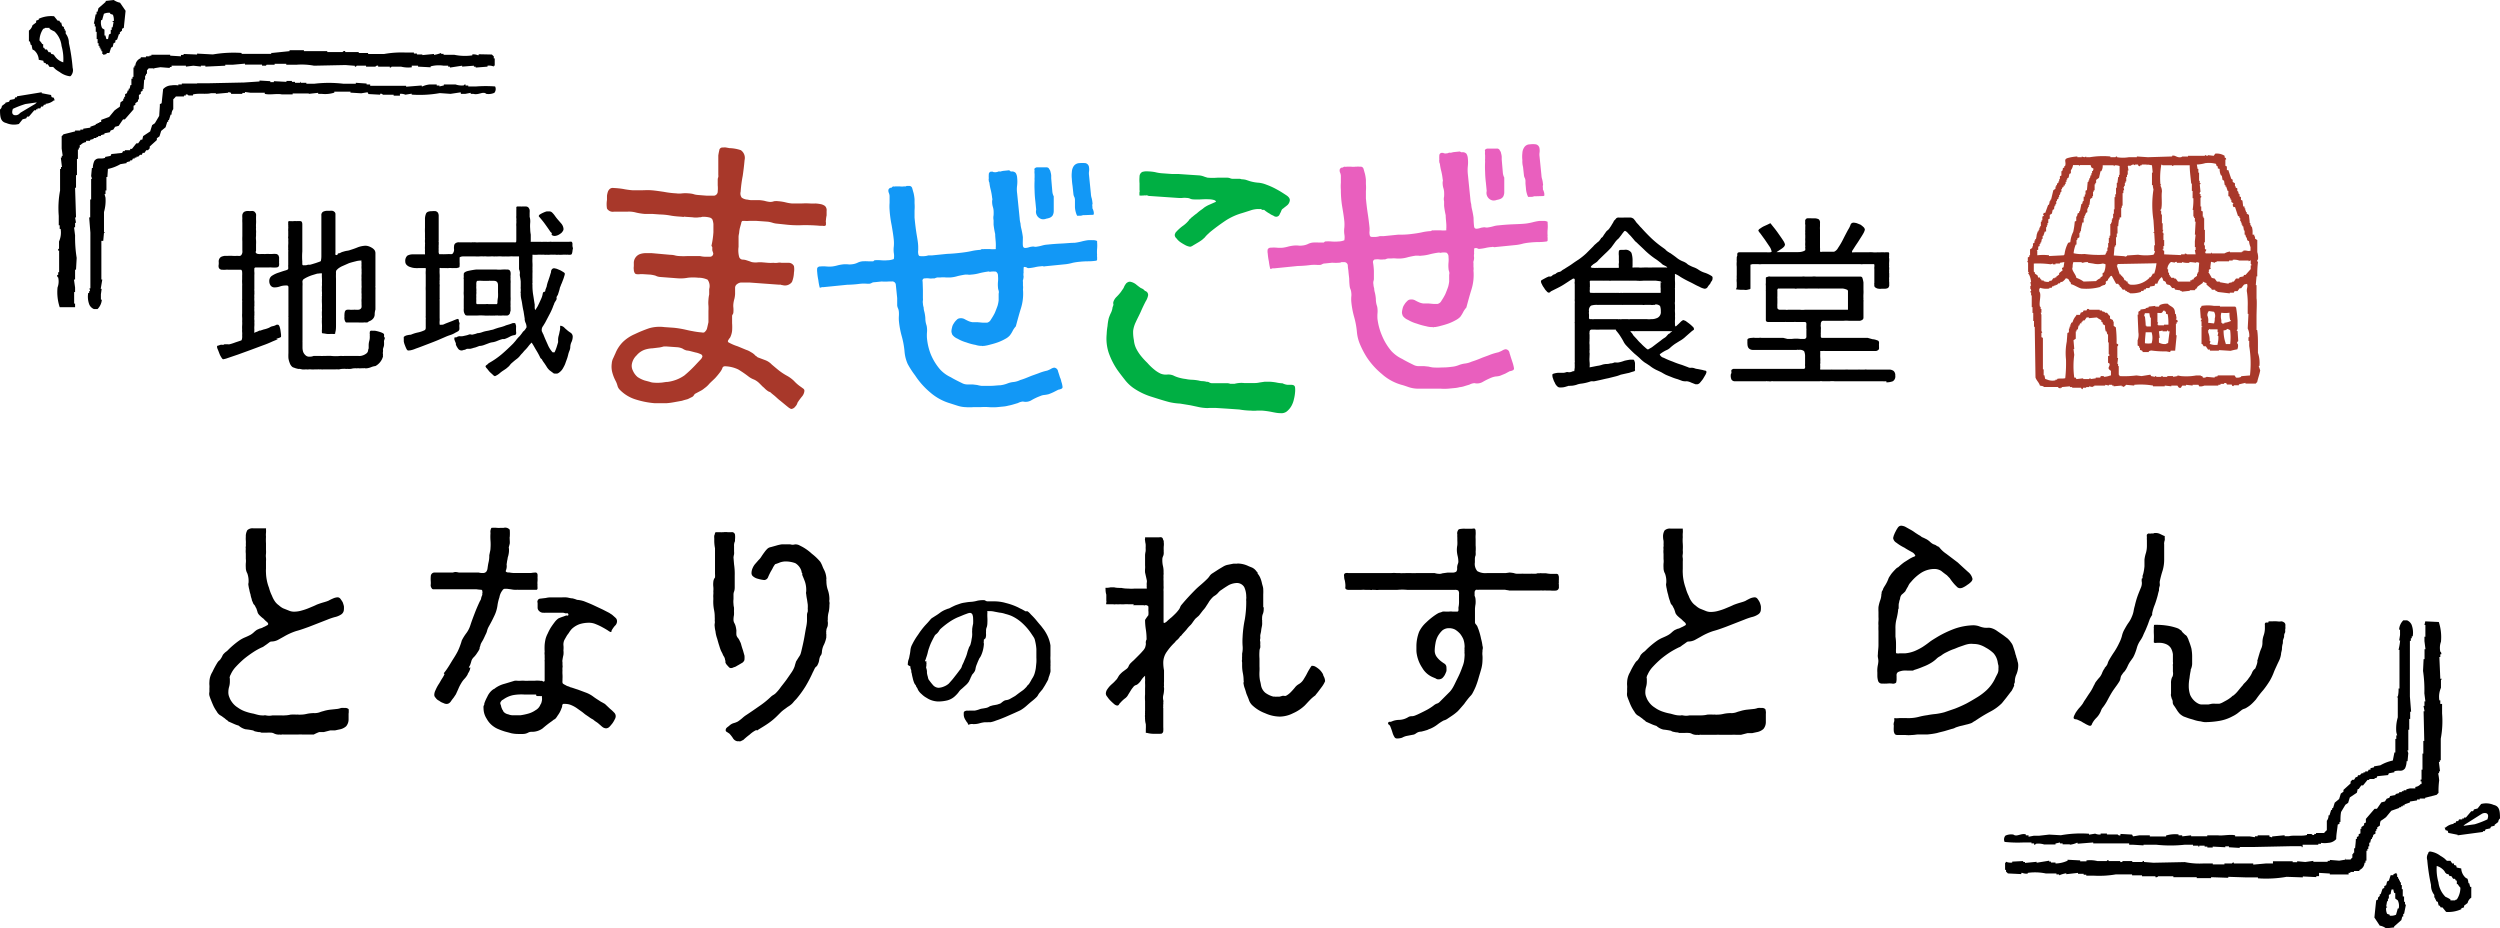 <svg xmlns="http://www.w3.org/2000/svg" viewBox="0 0 266.36 98.91"><defs><style>.cls-1,.cls-2,.cls-3,.cls-4{fill-rule:evenodd;}.cls-2{fill:#a8382a;}.cls-3{fill:#1298f6;}.cls-4{fill:#e95fbe;}.cls-5{fill:#00af43;}</style></defs><g id="レイヤー_2" data-name="レイヤー 2"><g id="レイヤー_1-2" data-name="レイヤー 1"><path id="食堂" class="cls-1" d="M167.73,39.54a.58.58,0,0,0-.26.06.67.67,0,0,1-.28.06h-.06a.45.45,0,0,0-.28,0,.87.87,0,0,1-.32.06H166a2.11,2.11,0,0,0-.5.1.16.16,0,0,0-.1.08.24.24,0,0,0,0,.12.81.81,0,0,0,.08.34,1.57,1.57,0,0,0,.18.42.88.88,0,0,0,.24.36.37.37,0,0,0,.3.14h.14a1.52,1.52,0,0,0,.42-.06l.4-.12a.22.22,0,0,0,.16,0h.14a2.77,2.77,0,0,0,.5-.1,1.83,1.83,0,0,1,.46-.12,4.64,4.64,0,0,0,1.1-.26h.18a.54.54,0,0,0,.18,0l.56-.12c.28-.06.58-.14.9-.2l.88-.22a3.57,3.57,0,0,0,.46-.16l.36-.08.36-.08a1.61,1.61,0,0,0,.36-.1l.34-.1a.13.13,0,0,0,.1-.1.06.06,0,0,0,0-.06v-.06a.24.24,0,0,1,0-.12v-.54a1,1,0,0,0-.08-.26.13.13,0,0,0-.1-.1h-.34a6.18,6.18,0,0,0-.62.12,3.58,3.58,0,0,1-.64.18,1,1,0,0,1-.24,0H172a1,1,0,0,1-.44.1,1.13,1.13,0,0,1-.36.06,1.69,1.69,0,0,0-.5.08,2.31,2.31,0,0,1-.52.12l-.4.08-.42.08a2.81,2.81,0,0,0,0-.58,2.62,2.62,0,0,1,0-.56.24.24,0,0,1,0-.12.33.33,0,0,0,0-.14.43.43,0,0,0,0-.16.22.22,0,0,1,0-.16.24.24,0,0,1,0-.12.24.24,0,0,0,0-.12v-.44a1.62,1.62,0,0,1,0-.44.54.54,0,0,1,0-.18v-.46a.57.57,0,0,1,0-.26.29.29,0,0,1,.06-.22.24.24,0,0,1,.2-.06H170a2.94,2.94,0,0,0,.42,0h1.74v.06c.14.18.3.36.44.58s.28.44.38.64a1.7,1.7,0,0,0,.26.38c.28.3.58.6.88.88.14.12.34.28.58.5a3.64,3.64,0,0,0,.56.48c.18.1.34.22.5.32a3.39,3.39,0,0,0,.5.34,3,3,0,0,0,.36.18l.38.18.24.14.22.12c.22.1.44.18.64.26a4.83,4.83,0,0,0,.64.22l.38.14a.9.9,0,0,0,.36.08.13.13,0,0,0,.12,0h.12a1.5,1.5,0,0,1,.46.14l.46.18h.22a.48.48,0,0,0,.26-.16c.1-.12.22-.26.32-.4l.26-.44a1,1,0,0,0,.12-.32.19.19,0,0,0-.16-.14c-.1,0-.22-.06-.36-.08l-.4-.08a1.59,1.59,0,0,1-.3-.06,1,1,0,0,0-.38-.08.56.56,0,0,1-.38-.06l-.64-.24a9.19,9.19,0,0,1-1-.36,7.8,7.8,0,0,1-.94-.4.62.62,0,0,1-.42-.34.08.08,0,0,1,.06-.08l.08-.06a3.65,3.65,0,0,1,.54-.32A1.32,1.32,0,0,0,178,37a5.19,5.19,0,0,1,.46-.36l.48-.3a3.06,3.06,0,0,0,.68-.5l.64-.56.14-.1a.12.12,0,0,0,.08-.14.33.33,0,0,0-.14-.24,3.73,3.73,0,0,0-.36-.32l-.38-.28a1.33,1.33,0,0,0-.28-.1l-.2.14-.24.24-.22.2a.33.33,0,0,1-.14.1.29.29,0,0,1-.06-.22V34.5a2.94,2.94,0,0,1,0-.42,2.67,2.67,0,0,0,0-.4,2.67,2.67,0,0,0,0-.4,2.41,2.41,0,0,1,0-.38v-.42a1.09,1.09,0,0,1,0-.36V30.84a.54.54,0,0,1,0-.18.33.33,0,0,0,0-.14,5.23,5.23,0,0,0,0-.56,5.23,5.23,0,0,1,0-.56.81.81,0,0,1,0-.22,2.58,2.58,0,0,1,.58.32,11.31,11.31,0,0,0,1,.54c.38.18.66.36,1,.5a1.82,1.82,0,0,0,.56.22.36.36,0,0,0,.34-.18,1.43,1.43,0,0,1,.14-.2,1.08,1.08,0,0,0,.18-.24c0-.08.1-.16.14-.24a.43.43,0,0,0,.06-.22.33.33,0,0,0,0-.14.2.2,0,0,0-.08-.12,3.32,3.32,0,0,0-.68-.34,2.47,2.47,0,0,1-.7-.32,2.23,2.23,0,0,0-.48-.26,3.16,3.16,0,0,1-.5-.22,1,1,0,0,1-.32-.22,2,2,0,0,0-.32-.18,2.55,2.55,0,0,1-.72-.4c-.22-.18-.46-.34-.68-.5a.82.82,0,0,1-.2-.12.28.28,0,0,1-.16-.12.35.35,0,0,1-.18-.16l-.22-.16a10.85,10.85,0,0,1-1.24-1c-.4-.38-.78-.78-1.12-1.16a1.7,1.7,0,0,1-.22-.24l-.22-.24a1.08,1.08,0,0,1-.18-.24l-.18-.22a.69.69,0,0,0-.3-.14H173a1.93,1.93,0,0,1-.34,0,.33.33,0,0,1-.14,0,.41.41,0,0,0-.32.08,1.48,1.48,0,0,1-.24.26,1.79,1.79,0,0,1-.2.36,3,3,0,0,1-.24.38.92.92,0,0,1-.22.26.85.85,0,0,0-.24.26l-.2.28a.76.76,0,0,1-.22.28h-.06c-.06,0,0,0,0,.06l-.16.22a.83.83,0,0,1-.22.2L170,26a1.36,1.36,0,0,0-.24.24L169,27a7.4,7.4,0,0,1-.82.66c-.22.14-.46.3-.68.46s-.46.3-.68.44l-.12.08-.14.08a1.08,1.08,0,0,0-.24.18A1,1,0,0,1,166,29l-.18.1a.36.36,0,0,1-.18.12.55.55,0,0,0-.24.12.36.36,0,0,1-.18.12H165l-.26.12-.26.14-.18.1a.18.18,0,0,0-.12.18.67.67,0,0,0,.1.28,1.63,1.63,0,0,0,.24.4,1.23,1.23,0,0,0,.26.34.36.36,0,0,0,.22.16.23.23,0,0,0,.16-.06.4.4,0,0,1,.12-.1l.72-.36a7,7,0,0,0,.7-.4l.46-.3c.14-.1.3-.18.44-.28h.1a.16.16,0,0,1,.08.1V30a.57.57,0,0,0,0,.26v1.62a.67.67,0,0,0,0,.2,1,1,0,0,1,0,.24v2a.13.13,0,0,0,0,.12v4a.43.43,0,0,1,0,.16.54.54,0,0,0,0,.18v.38Zm4.68-11h-2.14a.43.43,0,0,1-.16,0,1.71,1.71,0,0,1-.32,0,.52.52,0,0,1-.3-.06.21.21,0,0,1,.08-.16l.18-.16L170,28l.14-.1.1-.1.08-.1.68-.66q.33-.3.66-.66l.38-.52a2.1,2.1,0,0,1,.4-.44,1.56,1.56,0,0,0,.16-.2,2.56,2.56,0,0,0,.2-.26c.06-.09.13-.17.2-.26a.21.21,0,0,1,.14-.1.78.78,0,0,1,.24.16c.1.12.22.24.36.38l.36.42a1.07,1.07,0,0,0,.26.26c.3.3.62.58.92.88a8.72,8.72,0,0,0,1,.82l.24.16.24.18c.06.06.14.1.2.16l.2.18.28.14a.45.45,0,0,1,.2.16.06.06,0,0,1-.08,0H176a.67.67,0,0,1-.2,0,1,1,0,0,1-.24,0h-.38a.33.33,0,0,1-.14,0,1.62,1.62,0,0,1-.44,0h-.54a.13.13,0,0,1-.12,0,.17.17,0,0,1,0-.14v-.54a2.6,2.6,0,0,0-.12-.88.74.74,0,0,0-.76-.32h-.32c-.18,0-.26.06-.26.16a1.93,1.93,0,0,0,0,.48v.5a1.31,1.31,0,0,1,0,.28.76.76,0,0,0,0,.3.11.11,0,0,0,0,.08v.1Zm4.52,1.5v.14a.54.54,0,0,0,0,.18,1.5,1.5,0,0,0,0,.3,1.5,1.5,0,0,1,0,.3,1,1,0,0,1,0,.24h-3.84a3.23,3.23,0,0,1-.44,0,.22.22,0,0,1-.16,0h-.32a.24.24,0,0,1-.12,0h-2a3.23,3.23,0,0,1-.44,0c-.14,0-.22,0-.22-.08a.66.66,0,0,1,0-.28v0a.17.17,0,0,1,0-.1.43.43,0,0,1,0-.16.33.33,0,0,0,0-.14.43.43,0,0,0,0-.16V30.1a.17.17,0,0,1,0-.14h0a.09.09,0,0,1,.08-.06h1.32a.67.67,0,0,0,.2,0h.42a.57.57,0,0,0,.26,0h1.84a.43.43,0,0,0,.16,0h.6a4.31,4.31,0,0,0,.88,0h1.24l.44.06a.22.22,0,0,1,.2.18Zm-.6,2.4a.67.67,0,0,1,.54.16,1.63,1.63,0,0,1,.08.58.68.68,0,0,1-.5.74,1.22,1.22,0,0,1-.5.08,2.26,2.26,0,0,1-.52,0h-1.72a.76.76,0,0,1-.3,0h-.58a.76.76,0,0,1-.3,0,.22.22,0,0,1-.16,0h-2.55a.34.34,0,0,1-.2,0h-.26l-.06-.08a.17.17,0,0,1,0-.1V33.5a.86.86,0,0,1,0-.32.62.62,0,0,1,.22-.62,2.1,2.1,0,0,1,.66-.08.33.33,0,0,0,.14,0h2.5a.33.33,0,0,0,.14,0h2a.76.76,0,0,0,.3,0h.6a.86.86,0,0,0,.32,0h.18Zm1.84,2.84-.2.16a.35.35,0,0,1-.2.14l-.2.22a.86.86,0,0,1-.2.18,3.19,3.19,0,0,0-.42.3l-.48.36L176,37l-.42.24a1.05,1.05,0,0,1-.3-.22,4.37,4.37,0,0,1-.44-.42,3.51,3.51,0,0,1-.42-.44l-.28-.3a.78.78,0,0,1-.16-.2,1.43,1.43,0,0,0-.14-.2.49.49,0,0,1-.14-.18h.38a.13.13,0,0,0,.12,0h3.68a.34.34,0,0,0,.2,0Zm19.16-8.54c.06-.08.16-.24.3-.46s.3-.44.46-.7.3-.46.42-.68a1.57,1.57,0,0,0,.18-.42.42.42,0,0,0-.14-.28,2.6,2.6,0,0,0-.32-.26l-.4-.16a2,2,0,0,0-.34-.06.37.37,0,0,0-.3.16,2.59,2.59,0,0,1-.3.62c-.16.3-.34.64-.52,1a7.64,7.64,0,0,1-.54.92.86.86,0,0,1-.42.4h-1.26a.22.22,0,0,1-.16,0h-.08v-.08a2.16,2.16,0,0,0,0-.36v-1.9a2.16,2.16,0,0,1,0-.36v-.38a.43.43,0,0,0-.14-.38,1.12,1.12,0,0,0-.4-.1H193a3.53,3.53,0,0,0-.46,0,.3.3,0,0,0-.2.38.76.76,0,0,0,0,.3.81.81,0,0,1,0,.22v.3a1.71,1.71,0,0,0,0,.32,1.31,1.31,0,0,0,0,.28v.3a1.71,1.71,0,0,0,0,.32v.16a.54.54,0,0,0,0,.18.17.17,0,0,0,0,.14.33.33,0,0,1,0,.14.43.43,0,0,0,0,.16.43.43,0,0,1,0,.16.09.09,0,0,1-.06.08l-.12.06a1.54,1.54,0,0,1-.56.1h-2.32l.24-.16.3-.2a1.38,1.38,0,0,0,.26-.22.43.43,0,0,0,.1-.24,1.35,1.35,0,0,0-.2-.42c-.14-.22-.3-.44-.48-.7s-.36-.5-.54-.72-.28-.36-.34-.42l-.28.14-.44.2a3,3,0,0,0-.38.24.31.31,0,0,0-.18.22,1.66,1.66,0,0,0,.22.3l.48.66.5.74a1.34,1.34,0,0,1,.22.54.35.35,0,0,1-.24.06,1.13,1.13,0,0,1-.26,0h-2.92q-.24,0-.24.18a.54.54,0,0,0,0,.18.52.52,0,0,0-.06.3,1.71,1.71,0,0,0,0,.32,2.62,2.62,0,0,0,0,.56v.9a1.71,1.71,0,0,0,0,.32,1.77,1.77,0,0,0,0,.46v.46a.4.4,0,0,1-.1.26,4.14,4.14,0,0,0,.7.06h.2a.76.76,0,0,0,.3,0l.26-.06a.1.1,0,0,0,.1-.08V28.2h0l.22-.06h.6a1.21,1.21,0,0,0,.38,0h10.5a.76.76,0,0,0,.3,0h1.08c.08,0,.12,0,.12.08a.81.81,0,0,1,0,.22.81.81,0,0,0,0,.22v1.5a.17.17,0,0,0,0,.14.43.43,0,0,0,0,.16.24.24,0,0,0,.16.2.56.56,0,0,0,.28.1,1,1,0,0,0,.34,0h.26a.77.77,0,0,0,.42-.08.44.44,0,0,0,.12-.4,1,1,0,0,0,0-.24,1,1,0,0,1,0-.24,1.13,1.13,0,0,1,0-.26,1,1,0,0,0,0-.24.67.67,0,0,0,0-.2.67.67,0,0,1,0-.2.54.54,0,0,1,0-.18.43.43,0,0,0,0-.16v-.12a.13.13,0,0,1,0-.12,2.94,2.94,0,0,1,0-.42,2.41,2.41,0,0,0,0-.38.41.41,0,0,1,0-.22.67.67,0,0,1,0-.2h0V27a.13.13,0,0,0-.08-.12H201a.24.24,0,0,0-.12,0,.43.43,0,0,1-.16,0h-.34a1.93,1.93,0,0,1-.34,0,2.09,2.09,0,0,1-.5,0,4.17,4.17,0,0,0-.5,0h-1.44a.33.33,0,0,1-.14,0,.17.17,0,0,1-.14,0Zm3.66,14a2,2,0,0,0,.68-.12.6.6,0,0,0,.26-.6.61.61,0,0,0-.18-.5.8.8,0,0,0-.54-.14h-2.3a.57.57,0,0,0-.26,0h-.48a.67.67,0,0,0-.2,0h-1a3.23,3.23,0,0,0-.44,0h-1.3a.33.33,0,0,0-.14,0h-1.15a.34.34,0,0,1,0-.2.67.67,0,0,1,0-.2.53.53,0,0,1,0-.25.54.54,0,0,0,0-.18,3.09,3.09,0,0,0,0-.43,3.23,3.23,0,0,1,0-.44.33.33,0,0,1,0-.14.33.33,0,0,1,0-.14h.32a.17.17,0,0,1,.14,0h5.46a.51.51,0,0,0,.24-.1.23.23,0,0,0,.1-.22v-.16a.33.33,0,0,1,0-.14.43.43,0,0,1,0-.16v-.14a.23.23,0,0,0-.2-.22,1.46,1.46,0,0,0-.5-.12L199,36h-4.86a.13.13,0,0,1-.14-.12h0a.67.67,0,0,1,0-.2,1.31,1.31,0,0,1,0-.28v-.28a1.31,1.31,0,0,0,0-.28.76.76,0,0,1,0-.3.4.4,0,0,1,.06-.26.23.23,0,0,1,.24-.1h2.1a3,3,0,0,1,.6,0h1.16a.7.7,0,0,0,.28-.12.26.26,0,0,0,.1-.2V32.15a.54.54,0,0,0,0-.18.43.43,0,0,1,0-.16,3.84,3.84,0,0,1,0-.48,3.53,3.53,0,0,0,0-.46v-.78a3.13,3.13,0,0,0-.1-.44.22.22,0,0,0-.2-.18H193.5a1.62,1.62,0,0,0-.44,0h-.76a.76.76,0,0,0-.3,0h-3.38a.41.41,0,0,0-.22,0l-.18.06a.09.09,0,0,0-.08.1h0v.56a.28.28,0,0,0,0,.18.11.11,0,0,0,0,.08v.46a.11.11,0,0,0,0,.08v3.1c0,.14.08.22.3.22h1.68a.81.81,0,0,1,.22,0H191a3.84,3.84,0,0,1,.48,0h.8c.12,0,.18.06.18.2v.16a.54.54,0,0,0,0,.18.43.43,0,0,0,0,.16.43.43,0,0,1,0,.16v.72a.23.23,0,0,1-.24.22h-.42a3.24,3.24,0,0,0-.88,0h-.48L190,36h-2.32a.66.66,0,0,0-.28,0H187a1,1,0,0,0-.34,0,1.13,1.13,0,0,0-.36.06.19.19,0,0,0-.12.24,2.16,2.16,0,0,0,0,.36.87.87,0,0,0,.06.32.47.47,0,0,0,.2.22.64.64,0,0,0,.36.08h4.62a.41.41,0,0,1,.22,0,.71.71,0,0,1,.58.14,1.36,1.36,0,0,1,.1.6v.78a.54.54,0,0,0,0,.18.54.54,0,0,1,0,.18.14.14,0,0,1-.12.14h-7.48a.23.23,0,0,0-.16.06.15.15,0,0,0-.1.12v.08a.41.41,0,0,1,0,.22.36.36,0,0,0-.06.2,1,1,0,0,0,.08.46.42.42,0,0,0,.4.18h3.28a.17.17,0,0,1,.14,0h.16a.66.66,0,0,0,.28,0,.17.17,0,0,1,.14,0h5a.66.66,0,0,1,.28,0h.8a2.09,2.09,0,0,1,.5,0h5.08a3.23,3.23,0,0,0,.44,0Zm-5.14-10h.48a1.69,1.69,0,0,1,.44.12.17.17,0,0,1,.12.16V33h-4.56a2.81,2.81,0,0,1-.58,0h-1.24a.66.66,0,0,1-.28,0h-.56a.29.29,0,0,1-.22-.06.21.21,0,0,1-.08-.22,2.94,2.94,0,0,1,0-.42v-.52a.11.11,0,0,1,0-.08.17.17,0,0,1,0-.1v-.62a.24.24,0,0,1,.08-.24h.08a.24.24,0,0,0,.12,0h1.54a.45.45,0,0,0,.28,0h.7a4.86,4.86,0,0,0,.54,0h.94a.54.54,0,0,0,.18,0H194Z"/><path id="ま" class="cls-2" d="M67.31,38.87a1.67,1.67,0,0,1,.51-1,2,2,0,0,1,.9-.62,3.12,3.12,0,0,1,.8-.14l.75-.09a3.2,3.2,0,0,0,.42-.1,2.81,2.81,0,0,1,.41,0l1.12.08a1.78,1.78,0,0,1,.5.14,1.4,1.4,0,0,0,.43.2,2.38,2.38,0,0,1,.37.06l.57.15a2.19,2.19,0,0,1,.53.17.29.29,0,0,1,.22.26.77.77,0,0,1-.23.36l-.33.35A13.53,13.53,0,0,1,72.92,40a4,4,0,0,1-1.79.69c-.24,0-.48.07-.72.08a4.7,4.7,0,0,1-.75,0,1.52,1.52,0,0,1-.47-.1l-.5-.13a3.15,3.15,0,0,1-.76-.37,1.85,1.85,0,0,1-.5-.68A1.13,1.13,0,0,1,67.31,38.87ZM83.65,23.92a11.7,11.7,0,0,0,1.87.07,17.06,17.06,0,0,1,1.87.07h.27a.49.49,0,0,0,.24,0A.15.15,0,0,0,88,23.9v-.2a.49.49,0,0,1,0-.24,3,3,0,0,1,.07-.51v-.47a.62.62,0,0,0-.17-.53,1.12,1.12,0,0,0-.46-.2,3.7,3.7,0,0,0-.57-.07,5,5,0,0,1-.55,0,7.06,7.06,0,0,0-.92,0h-1a4.1,4.1,0,0,1-.7-.12,4.88,4.88,0,0,0-.75-.12,1.93,1.93,0,0,0-.48,0,1.12,1.12,0,0,1-.48.07,3.12,3.12,0,0,1-.53-.11,4.07,4.07,0,0,0-.61-.08h-.58a1.8,1.8,0,0,1-.61-.05,1.19,1.19,0,0,1-.63-.21.74.74,0,0,1-.12-.63,13.55,13.55,0,0,1,.22-1.68c.08-.54.15-1.12.2-1.69a1,1,0,0,0-.4-1.06,4.17,4.17,0,0,0-1.22-.22l-.33-.06a1,1,0,0,0-.35,0,.34.34,0,0,0-.39.25V16a5.72,5.72,0,0,0-.11.57v2.06a1,1,0,0,1,0,.24.63.63,0,0,0-.06.27c0,.2,0,.41,0,.61a3.21,3.21,0,0,1,0,.62.45.45,0,0,1-.4.48h0q-.37,0-.75,0l-1-.08a1.88,1.88,0,0,1-.47-.1,3,3,0,0,0-.51-.07,3.42,3.42,0,0,0-.64,0,2.43,2.43,0,0,1-.66,0,9.56,9.56,0,0,1-1.31-.16c-.43-.06-.91-.14-1.35-.17s-.64,0-1,0h-1a8.3,8.3,0,0,1-1-.14,8.47,8.47,0,0,0-1-.1.5.5,0,0,0-.41.1.72.72,0,0,0-.2.29,2.16,2.16,0,0,0-.1.44v.44a2.84,2.84,0,0,0,0,.92.72.72,0,0,0,.76.33q.36,0,.72,0h.72a2.83,2.83,0,0,1,.91.1,6.45,6.45,0,0,0,.88.14h.81l.82.06a7.22,7.22,0,0,1,1.22.13c.41.07.81.09,1.21.12a.17.17,0,0,0,.14,0,.25.25,0,0,1,.17,0l.75.05a2.17,2.17,0,0,0,.72,0,.7.7,0,0,0,.31-.05h.27a2.52,2.52,0,0,1,.54.08.46.46,0,0,1,.29.22,2.36,2.36,0,0,1,.1.46v.88a8.89,8.89,0,0,1-.21,1.45l.09.14v.34l.1.3a.34.34,0,0,1-.3.38h-.64a2.42,2.42,0,0,1-.47-.07H73.26a6.46,6.46,0,0,1-.88,0,2,2,0,0,1-.48-.07,1.84,1.84,0,0,0-.47-.06l-2-.18H68.8a1.9,1.9,0,0,0-.58.09,1,1,0,0,0-.69,1v.31a1.15,1.15,0,0,0,0,.37.72.72,0,0,0,.08.32.25.25,0,0,0,.23.15,1,1,0,0,0,.34,0h.34l.78.05a3.45,3.45,0,0,1,.54.11,1.25,1.25,0,0,0,.5.14l1.83.14a4.27,4.27,0,0,0,1.13-.06,5,5,0,0,1,1.09,0,2.3,2.3,0,0,1,1,.21,1.15,1.15,0,0,1,.17,1v.57a3.68,3.68,0,0,0-.08.58,3.11,3.11,0,0,0,0,.61,5,5,0,0,1,0,.55v.5l0,.72c-.06.27-.11.5-.16.7a.83.83,0,0,1-.3.39.49.49,0,0,1-.24,0,8.3,8.3,0,0,1-1-.14c-.37-.06-.7-.15-1-.21s-.68-.12-1-.15l-1-.07a4,4,0,0,0-1.61.12,14,14,0,0,0-1.54.63,4.24,4.24,0,0,0-1.26.83,3.65,3.65,0,0,0-.81,1.24c-.08.16-.16.36-.24.52a1.44,1.44,0,0,0-.14.54,2.41,2.41,0,0,0,.07,1,4.24,4.24,0,0,0,.37.91,2.54,2.54,0,0,1,.17.46.92.92,0,0,0,.21.39,4,4,0,0,0,1.76,1.08,9.08,9.08,0,0,0,2,.39H71a6.79,6.79,0,0,0,.83-.11l.83-.15c.24-.08.45-.13.56-.16s.31-.15.49-.23.22-.22.32-.34l.56-.3a2.13,2.13,0,0,0,.47-.31,2.52,2.52,0,0,0,.51-.47c.18-.19.4-.38.62-.6a8.18,8.18,0,0,0,.53-.64,1.62,1.62,0,0,0,.27-.5.28.28,0,0,1,.18-.12.74.74,0,0,1,.21,0,3.51,3.51,0,0,1,1.27.33,11.21,11.21,0,0,1,1.07.73,2.25,2.25,0,0,0,.62.35,2,2,0,0,1,.59.42l.22.22c.09.11.22.19.32.3a2.08,2.08,0,0,0,.32.27.68.68,0,0,0,.26.12s.16.15.39.33.44.41.7.6l.68.56.29.23a.14.14,0,0,1,.13.08h.1a.61.61,0,0,0,.39-.25.89.89,0,0,0,.24-.42,7,7,0,0,1,.45-.62,1.09,1.09,0,0,0,.28-.59.28.28,0,0,0-.11-.28l-.26-.19a4.1,4.1,0,0,1-.74-.64,3.53,3.53,0,0,0-.77-.56,6.45,6.45,0,0,1-.82-.54c-.29-.23-.54-.45-.77-.64a1.86,1.86,0,0,0-.68-.46l-.8-.3a.28.28,0,0,1-.13-.11.36.36,0,0,1-.16-.11,1.67,1.67,0,0,0-.45-.34,2.08,2.08,0,0,0-.52-.25l-.89-.37a5.06,5.06,0,0,1-.9-.38.2.2,0,0,1-.15-.18.56.56,0,0,1,.11-.2.61.61,0,0,1,.12-.16,2.12,2.12,0,0,0,.22-.73,5.61,5.61,0,0,0,0-.82q0-.37,0-.75a.3.3,0,0,1,.08-.2.5.5,0,0,0,.06-.24,3.23,3.23,0,0,0,0-.44,1.69,1.69,0,0,1,0-.45,3.12,3.12,0,0,1,.11-.53,2.74,2.74,0,0,0,.07-.5v-.68a.47.47,0,0,1,.2-.36.83.83,0,0,1,.42-.18h.89l3.15.23h.2a.46.46,0,0,0,.2.05.92.92,0,0,0,1-.34,2.89,2.89,0,0,0,.21-1,2,2,0,0,0,0-.69A.63.63,0,0,0,84,28h-.74a1,1,0,0,0-.41,0,1.7,1.7,0,0,1-.45,0A3.7,3.7,0,0,1,81.8,28l-.58-.05a3.84,3.84,0,0,0-.48,0,1.85,1.85,0,0,1-.47,0,1,1,0,0,1-.37-.1l-.4-.13a1.34,1.34,0,0,0-.4-.06.41.41,0,0,1-.35-.3,2.71,2.71,0,0,1-.06-1.06V25.2a2.38,2.38,0,0,1,.06-.37,3.35,3.35,0,0,1,.08-.54l.14-.5a.42.42,0,0,1,.12-.26.17.17,0,0,0,.14,0,3.86,3.86,0,0,0,.68,0l.63,0,1.26.09a2.78,2.78,0,0,1,.5.11,2.11,2.11,0,0,0,.5.1Z"/><path id="ぜ" class="cls-3" d="M112.12,20.41,112,19v-.3a1.77,1.77,0,0,0-.08-.4c0-.13-.13-.26-.17-.36a.34.34,0,0,0-.29-.11h-1a.46.46,0,0,0-.23.12.26.26,0,0,0,0,.21,1.21,1.21,0,0,0,0,.38v.37a1.61,1.61,0,0,0,0,.31,10.09,10.09,0,0,0,0,1.1,10.54,10.54,0,0,0,.08,1.12l.09.91a.82.82,0,0,0,.6,1H111a.84.84,0,0,0,.47-.05,1.82,1.82,0,0,0,.4-.11.7.7,0,0,0,.28-.23,1,1,0,0,0,.12-.49v-.75c0-.27,0-.53,0-.8A1.37,1.37,0,0,1,112.12,20.41Zm-4.6-2.27-.47.05a1.86,1.86,0,0,0-.47.09.45.45,0,0,0-.23,0,.5.5,0,0,1-.24.06.25.25,0,0,1-.17,0,.22.22,0,0,1-.17-.05h-.21a.29.29,0,0,0-.21.3,2.81,2.81,0,0,0,0,.41.49.49,0,0,0,0,.24.36.36,0,0,0,.06.2,5.37,5.37,0,0,0,.15.8,6.6,6.6,0,0,1,.15.87.33.33,0,0,1,0,.24,1.31,1.31,0,0,0,0,.28,1.76,1.76,0,0,0,.07.4,1.77,1.77,0,0,1,.08.4,4.34,4.34,0,0,1,0,.51,1.32,1.32,0,0,0,0,.52l0,.47a8.35,8.35,0,0,0,.17,1c0,.36.06.71.07,1.07v.27a1.22,1.22,0,0,0,0,.27,3.21,3.21,0,0,1-.62,0h-.64a.54.54,0,0,1-.18,0,.32.32,0,0,0-.2.08,5.57,5.57,0,0,0-1,.14c-.33.07-.66.12-1,.16-.51.06-1,.11-1.56.13l-1.59.16h-.4a1.77,1.77,0,0,1-.4.08,3.38,3.38,0,0,1-.45,0c-.13,0-.21-.08-.23-.29a1,1,0,0,1,0-.34v-.3c0-.51-.11-1-.2-1.59s-.14-1.07-.19-1.58q0-.39,0-.78a4.69,4.69,0,0,0,0-.75v-.44a4.49,4.49,0,0,0-.1-.64c-.06-.2-.11-.4-.16-.56a.32.32,0,0,0-.33-.21h-.17a.22.22,0,0,0-.17.05h-.2a1.62,1.62,0,0,1-.44,0h-.48a.34.34,0,0,1-.2,0A.25.25,0,0,0,95,20a.32.32,0,0,0-.35.25v.06a.58.58,0,0,0,.06.26,1.09,1.09,0,0,1,.07.3q0,.38,0,.75a4.69,4.69,0,0,0,0,.75A11.9,11.9,0,0,0,95,24c.09.53.18,1.07.23,1.58a3.86,3.86,0,0,1,0,.68,2.66,2.66,0,0,0,0,.69,1.78,1.78,0,0,1,0,.65,1.9,1.9,0,0,1-.67.13,3.86,3.86,0,0,1-.68,0,4.21,4.21,0,0,0-.71,0l-.13.11h-.55a5.61,5.61,0,0,0-.58,0,1.51,1.51,0,0,0-.56.16,1.78,1.78,0,0,1-.6.16,1.69,1.69,0,0,1-.45,0,2.81,2.81,0,0,0-.41,0,4.17,4.17,0,0,0-.6.1,4.29,4.29,0,0,1-.6.13,3.53,3.53,0,0,1-.65,0,3.42,3.42,0,0,0-.64,0,.35.35,0,0,0-.33.17,1.69,1.69,0,0,0,0,.45,6.07,6.07,0,0,0,.12.84,5.37,5.37,0,0,0,.15.8.46.46,0,0,0,.23-.06h.2l1-.1,1.49-.15a11.89,11.89,0,0,0,1.42-.11,4.33,4.33,0,0,1,.72,0h.23a.63.63,0,0,0,.27-.1.63.63,0,0,1,.27-.06l.77-.08a4.69,4.69,0,0,0,.75,0H95a.38.38,0,0,1,.44.31h0l.07.68.08.78q0,.39,0,.78a1.08,1.08,0,0,0,.11.36,1.28,1.28,0,0,1,.07.34,3.23,3.23,0,0,1,0,.44,3.84,3.84,0,0,0,0,.48,9.27,9.27,0,0,0,.3,1.64,9,9,0,0,1,.3,1.61,4.06,4.06,0,0,0,.34,1.37A9.27,9.27,0,0,0,97.5,40a8.26,8.26,0,0,0,1.62,1.82,5.68,5.68,0,0,0,2.1,1.15l.81.26a3.17,3.17,0,0,0,.87.15,5.21,5.21,0,0,0,.79,0h.78a5.68,5.68,0,0,1,.9,0,6,6,0,0,0,.85,0l.61-.06a3.13,3.13,0,0,0,.6-.1,5.15,5.15,0,0,0,.53-.13l.5-.15a1.36,1.36,0,0,1,.53-.16,1.2,1.2,0,0,0,.94-.16,5.94,5.94,0,0,1,.92-.43,1.3,1.3,0,0,1,.43-.11,3.11,3.11,0,0,0,.44-.08,5.31,5.31,0,0,0,.55-.23l.49-.25a1.26,1.26,0,0,0,.33-.1.2.2,0,0,0,.11-.25,2.15,2.15,0,0,0-.12-.5,1.71,1.71,0,0,0-.15-.47c-.05-.17-.1-.33-.2-.63a.46.46,0,0,0-.41-.4.93.93,0,0,0-.36.14,2.87,2.87,0,0,1-.4.18,5.31,5.31,0,0,0-.86.26c-.33.13-.66.23-1,.37s-.65.27-1,.37a2.18,2.18,0,0,1-.7.21,2.39,2.39,0,0,0-.7.17,3.12,3.12,0,0,1-.73.18c-.3,0-.65.06-1,.06h-1a2.75,2.75,0,0,1-.45-.09l-.49-.06h-.51a1.2,1.2,0,0,1-.56-.11c-.4-.2-.83-.4-1.26-.66a3.56,3.56,0,0,1-1.15-.84,5.92,5.92,0,0,1-1-1.65A6.25,6.25,0,0,1,98.76,36a4.86,4.86,0,0,1,0-.54,2.53,2.53,0,0,0,0-.55,1.3,1.3,0,0,0-.07-.33,2.24,2.24,0,0,1-.1-.68,4.08,4.08,0,0,0-.11-.7,1.62,1.62,0,0,1-.07-.44,1.63,1.63,0,0,1-.08-.44.81.81,0,0,1,0-.31,1,1,0,0,0,0-.24v-.89L98.3,30a.26.26,0,0,1,.16-.34h.11a1.34,1.34,0,0,1,.4,0,1.41,1.41,0,0,0,.41,0h.2a1.18,1.18,0,0,1,.3-.1h.34a2.53,2.53,0,0,1,.55,0h.51a3.49,3.49,0,0,0,.77-.15c.26-.06.51-.11.77-.15h.31a.81.81,0,0,0,.31,0,4.4,4.4,0,0,0,.94-.16,8.28,8.28,0,0,1,.84-.16.25.25,0,0,1,.17,0,.28.28,0,0,0,.18,0,2.44,2.44,0,0,1,.54,0,.5.5,0,0,1,.22.46,3.11,3.11,0,0,1,0,.61,3.11,3.11,0,0,0,0,.61,1,1,0,0,0,.07.34.62.62,0,0,1,0,.33V32a3.47,3.47,0,0,1-.11.56q-.14.4-.3.78a6.1,6.1,0,0,1-.41.7.63.63,0,0,1-.41.34h-.45l-.55-.05h-.55a1.64,1.64,0,0,1-.38-.1,4.09,4.09,0,0,1-.47-.23.83.83,0,0,0-.49-.09.5.5,0,0,0-.36.18,1.52,1.52,0,0,0-.3.37,1.1,1.1,0,0,0-.19.46,1.52,1.52,0,0,0-.06.42,1.26,1.26,0,0,0,.1.33,1.36,1.36,0,0,0,.56.42,3.91,3.91,0,0,0,.92.39,5.68,5.68,0,0,0,1,.27,2,2,0,0,0,.69.1.12.12,0,0,0,.14,0h.1a4.56,4.56,0,0,0,.64-.14,7.93,7.93,0,0,0,.83-.25,5.12,5.12,0,0,0,.75-.35,1.68,1.68,0,0,0,.48-.36,2.72,2.72,0,0,0,.32-.51,2.21,2.21,0,0,1,.33-.47c.2-.74.37-1.37.55-1.94a5.22,5.22,0,0,0,.21-2,1.41,1.41,0,0,0,0-.41V30a.17.17,0,0,1,0-.14,1.78,1.78,0,0,0,.07-.39,1.09,1.09,0,0,1,0-.44,1.93,1.93,0,0,1,0-.34c0-.17,0-.24.07-.25a1,1,0,0,1,.25.05.32.32,0,0,0,.21.08,4.92,4.92,0,0,0,.67-.1,3.85,3.85,0,0,1,.68-.1.34.34,0,0,1,.2,0,.37.37,0,0,0,.21,0l2.2-.22a4.62,4.62,0,0,0,.74-.15,6,6,0,0,1,.74-.11,8.65,8.65,0,0,1,.88-.05,6.07,6.07,0,0,0,.85-.06.13.13,0,0,0,.13-.13h0v-.3a.22.22,0,0,1,0-.16,4,4,0,0,1,0-.69,3.86,3.86,0,0,0,0-.68v-.14a.87.87,0,0,0-.45-.09,4.34,4.34,0,0,0-.51,0,5.42,5.42,0,0,0-.7.14,6,6,0,0,1-.74.14c-.47,0-.95.06-1.42.08s-1,.06-1.46.11a2.54,2.54,0,0,0-.54.09,4.29,4.29,0,0,1-.6.13.66.66,0,0,1-.28,0,.49.49,0,0,0-.24,0,1.3,1.3,0,0,0-.33.07,1.51,1.51,0,0,1-.37.07c-.17,0-.25-.08-.27-.28s0-.59,0-.88a8.52,8.52,0,0,0-.16-.88,2.82,2.82,0,0,1-.09-.57,2.54,2.54,0,0,1-.09-.54l-.27-2.67a3,3,0,0,1,0-.85,3.75,3.75,0,0,0,0-.82,1.08,1.08,0,0,0-.15-.5.54.54,0,0,0-.51-.15Zm8.82,4.75a.29.29,0,0,0,.2-.05v-.18a1.1,1.1,0,0,0-.06-.26.72.72,0,0,0-.09-.2V22a.53.53,0,0,1,0-.25.25.25,0,0,0,0-.17,2.43,2.43,0,0,0-.08-.47,1.63,1.63,0,0,1-.08-.44l-.2-2a1.41,1.41,0,0,1,0-.41,1.41,1.41,0,0,0,0-.41.5.5,0,0,0-.38-.47,3.64,3.64,0,0,0-.66,0,.78.78,0,0,0-.58.3,1.22,1.22,0,0,0-.21.64,3.14,3.14,0,0,0,0,.75,6.08,6.08,0,0,0,.07.71l.1.92a.76.76,0,0,0,.1.3.8.8,0,0,1,.06.3v.27l0,.51a2.35,2.35,0,0,0,.09.53,1.66,1.66,0,0,0,.14.37.41.41,0,0,0,.19,0,.74.74,0,0,0,.21,0,.86.86,0,0,0,.23-.06h.2Z"/><path id="ぜ-2" class="cls-4" d="M160.12,18.41,160,17v-.3a1.77,1.77,0,0,0-.08-.4c0-.13-.13-.26-.17-.36a.34.34,0,0,0-.29-.11h-1a.46.46,0,0,0-.23.12.26.26,0,0,0,0,.21,1.21,1.21,0,0,0,0,.38v.37a1.61,1.61,0,0,0,0,.31,10.09,10.09,0,0,0,0,1.1,10.54,10.54,0,0,0,.08,1.12l.09.91a.82.82,0,0,0,.6,1h0a.84.84,0,0,0,.47-.05,1.82,1.82,0,0,0,.4-.11.7.7,0,0,0,.28-.23,1,1,0,0,0,.12-.49v-.75c0-.27,0-.53,0-.8A1.37,1.37,0,0,1,160.12,18.41Zm-4.6-2.27-.47.05a1.86,1.86,0,0,0-.47.09.45.45,0,0,0-.23,0,.5.5,0,0,1-.24.06.25.25,0,0,1-.17,0,.22.22,0,0,1-.17-.05h-.21a.29.29,0,0,0-.21.3,2.81,2.81,0,0,0,0,.41.49.49,0,0,0,0,.24.36.36,0,0,0,.06.2,5.37,5.37,0,0,0,.15.8,6.6,6.6,0,0,1,.15.87.33.33,0,0,1,0,.24,1.31,1.31,0,0,0,0,.28,1.76,1.76,0,0,0,.07.4,1.77,1.77,0,0,1,.08.4,4.34,4.34,0,0,1,0,.51,1.14,1.14,0,0,0,0,.52v.47a8.35,8.35,0,0,0,.17,1c0,.36.06.71.07,1.07v.27a1.22,1.22,0,0,0,0,.27,3.21,3.21,0,0,1-.62,0h-.64a.54.54,0,0,1-.18,0,.32.32,0,0,0-.2.08,5.57,5.57,0,0,0-1,.14c-.33.07-.66.12-1,.16A8.82,8.82,0,0,1,149,25l-1.59.16H147a1.77,1.77,0,0,1-.4.08,3.38,3.38,0,0,1-.45,0c-.13,0-.21-.08-.23-.29a1,1,0,0,1,0-.34v-.3c-.05-.51-.11-1-.2-1.59s-.14-1.07-.19-1.58q0-.39,0-.78a4.69,4.69,0,0,0,0-.75v-.44a4.49,4.49,0,0,0-.1-.64c-.06-.2-.11-.4-.16-.56a.31.31,0,0,0-.33-.21h-.17a.22.22,0,0,0-.17,0h-.2a1.62,1.62,0,0,1-.44,0h-.48a.34.34,0,0,1-.2,0,.25.25,0,0,0-.2.09.31.31,0,0,0-.35.26v.05a.58.58,0,0,0,.06.26,1.09,1.09,0,0,1,.07.3q0,.38,0,.75a4.69,4.69,0,0,0,0,.75A11.1,11.1,0,0,0,143,22c.09.53.18,1.07.23,1.58a3.86,3.86,0,0,1,0,.68,2.66,2.66,0,0,0,0,.69,1.78,1.78,0,0,1,0,.65,1.9,1.9,0,0,1-.67.13,3.86,3.86,0,0,1-.68,0,4.21,4.21,0,0,0-.71,0l-.13.11h-.55a5.61,5.61,0,0,0-.58,0,1.51,1.51,0,0,0-.56.16,1.78,1.78,0,0,1-.6.16,1.7,1.7,0,0,1-.45,0,2.81,2.81,0,0,0-.41,0,4.17,4.17,0,0,0-.6.1,4.29,4.29,0,0,1-.6.13,3.53,3.53,0,0,1-.65,0,3.42,3.42,0,0,0-.64,0,.35.35,0,0,0-.33.17,1.14,1.14,0,0,0,0,.45,6.07,6.07,0,0,0,.12.84,5.37,5.37,0,0,0,.15.8.46.46,0,0,0,.23-.06h.2l1-.1,1.49-.15a11.89,11.89,0,0,0,1.42-.11,4.33,4.33,0,0,1,.72,0h.23a.63.63,0,0,0,.27-.1.63.63,0,0,1,.27-.06l.77-.08a4.69,4.69,0,0,0,.75,0,.46.46,0,0,0,.23-.06h.24a.39.39,0,0,1,.44.32h0c0,.27.06.51.07.68s.06.54.08.77a7,7,0,0,0,.05.79,1.14,1.14,0,0,0,.1.36,1.28,1.28,0,0,1,.07.34,1.62,1.62,0,0,1,0,.44,3.84,3.84,0,0,0,0,.48,9.27,9.27,0,0,0,.3,1.64,8.79,8.79,0,0,1,.3,1.61,4.32,4.32,0,0,0,.35,1.37,9.46,9.46,0,0,0,.68,1.3,8,8,0,0,0,1.62,1.81,5.29,5.29,0,0,0,2.1,1.16c.28.07.56.18.81.26a3.17,3.17,0,0,0,.87.15q.39,0,.78,0h1.68a6,6,0,0,0,.85,0l.61-.06a3.13,3.13,0,0,0,.6-.1,2.1,2.1,0,0,0,.54-.12l.5-.15a1.36,1.36,0,0,1,.53-.16,1.2,1.2,0,0,0,.94-.16,7.62,7.62,0,0,1,.91-.44,2.09,2.09,0,0,1,.43-.11,2.13,2.13,0,0,0,.44-.07l.56-.23.48-.26a1,1,0,0,0,.34-.1.21.21,0,0,0,.11-.25,4.05,4.05,0,0,0-.12-.5l-.15-.46c-.05-.13-.1-.33-.2-.63a.44.44,0,0,0-.42-.4.93.93,0,0,0-.36.14c-.16.09-.29.13-.39.18a6.5,6.5,0,0,0-.86.25c-.33.14-.66.24-1,.38a10.11,10.11,0,0,1-1,.37,2.44,2.44,0,0,1-.7.2,2.77,2.77,0,0,0-.7.18,2.59,2.59,0,0,1-.73.17,6.73,6.73,0,0,1-1,.07,8.34,8.34,0,0,1-1,0,3.73,3.73,0,0,1-.46-.09l-.48-.05h-.52a1.22,1.22,0,0,1-.56-.11c-.4-.2-.82-.4-1.26-.66a3.79,3.79,0,0,1-1.15-.84,6.16,6.16,0,0,1-1-1.65,6.5,6.5,0,0,1-.48-1.79,4.86,4.86,0,0,1,0-.54,2.53,2.53,0,0,0,0-.55,1.3,1.3,0,0,0-.07-.33,2.24,2.24,0,0,1-.1-.68,4.08,4.08,0,0,0-.11-.7,1.62,1.62,0,0,1-.07-.44,1.63,1.63,0,0,1-.08-.44.81.81,0,0,1,0-.31,1,1,0,0,0,.05-.24v-.89a7.15,7.15,0,0,0-.09-.85.29.29,0,0,1,.19-.35h.08a1.41,1.41,0,0,1,.41,0,1.41,1.41,0,0,0,.41,0h.2a1.18,1.18,0,0,1,.3-.1h.34a2.53,2.53,0,0,1,.55,0,4.34,4.34,0,0,0,.51,0,3.49,3.49,0,0,0,.77-.15c.26-.06.51-.11.77-.15h.31a.81.81,0,0,0,.31,0,4.4,4.4,0,0,0,.94-.16,8.28,8.28,0,0,1,.84-.16.49.49,0,0,1,.17,0,.25.25,0,0,0,.17,0,1.69,1.69,0,0,1,.55,0,.5.5,0,0,1,.22.46,3.11,3.11,0,0,1,0,.61,3.11,3.11,0,0,0,0,.61,1,1,0,0,0,.07.34.62.62,0,0,1,0,.33V30a3.47,3.47,0,0,1-.11.56q-.14.4-.3.78a6.1,6.1,0,0,1-.41.7.63.63,0,0,1-.41.34h-.45l-.55-.05h-.55a1.64,1.64,0,0,1-.38-.1,4.09,4.09,0,0,1-.47-.23.83.83,0,0,0-.49-.09.5.5,0,0,0-.36.18,1.52,1.52,0,0,0-.3.37,1.1,1.1,0,0,0-.19.46,1.52,1.52,0,0,0-.06.42,1.26,1.26,0,0,0,.1.33,1.36,1.36,0,0,0,.56.42,3.91,3.91,0,0,0,.92.39,7.08,7.08,0,0,0,1,.28,2.3,2.3,0,0,0,.69.09.12.12,0,0,0,.14,0,.17.17,0,0,1,.1,0,4.56,4.56,0,0,0,.64-.14,7.93,7.93,0,0,0,.83-.25,5.12,5.12,0,0,0,.75-.35,1.85,1.85,0,0,0,.48-.35,3.46,3.46,0,0,0,.32-.52,2.21,2.21,0,0,1,.33-.47c.2-.74.37-1.37.55-1.94a5.22,5.22,0,0,0,.21-2,1.41,1.41,0,0,0,0-.41V28a.17.17,0,0,1,0-.14,1.78,1.78,0,0,0,.07-.39,1.09,1.09,0,0,1,0-.44,1.93,1.93,0,0,1,0-.34c0-.17,0-.24.07-.25a1,1,0,0,1,.25,0,.32.32,0,0,0,.21.08,4.92,4.92,0,0,0,.67-.1,3.85,3.85,0,0,1,.68-.1.34.34,0,0,1,.2,0,.37.37,0,0,0,.21,0l2.2-.22a4.62,4.62,0,0,0,.74-.15,6,6,0,0,1,.74-.11,8.65,8.65,0,0,1,.88-.05,6.07,6.07,0,0,0,.85-.06.13.13,0,0,0,.13-.13h0v-.3a.22.22,0,0,1,0-.16,4,4,0,0,1,0-.69,3.86,3.86,0,0,0,0-.68v-.14a.87.87,0,0,0-.45-.09H164a5.42,5.42,0,0,0-.7.14,6,6,0,0,1-.74.14c-.47.05-.95.06-1.42.08s-1,.06-1.46.11a2.54,2.54,0,0,0-.54.09,4.29,4.29,0,0,1-.6.13.66.66,0,0,1-.28,0,.49.49,0,0,0-.24,0,1.3,1.3,0,0,0-.33.07,1.51,1.51,0,0,1-.37.07c-.17,0-.25-.08-.27-.28a8.65,8.65,0,0,1-.05-.88,8.52,8.52,0,0,0-.16-.88,2.82,2.82,0,0,1-.09-.57,2.54,2.54,0,0,1-.09-.54l-.27-2.67a4,4,0,0,1,0-.85,3.75,3.75,0,0,0,0-.82,1.08,1.08,0,0,0-.15-.5.54.54,0,0,0-.51-.15Zm8.82,4.75a.29.29,0,0,0,.2-.05v-.18a1.1,1.1,0,0,0-.06-.26.72.72,0,0,0-.09-.2V20a.53.53,0,0,1,0-.25.25.25,0,0,0,0-.17,2.43,2.43,0,0,0-.08-.47,1.63,1.63,0,0,1-.08-.44l-.2-2a1.41,1.41,0,0,1,0-.41,1.41,1.41,0,0,0,0-.41.51.51,0,0,0-.38-.47,2.43,2.43,0,0,0-.66,0,.7.7,0,0,0-.58.3,1.19,1.19,0,0,0-.21.63,3.22,3.22,0,0,0,0,.76,2.25,2.25,0,0,0,.07.71l.1.91a.76.76,0,0,0,.1.3.8.8,0,0,1,.06.3v.27l.05.51a2.35,2.35,0,0,0,.09.53,1.66,1.66,0,0,0,.14.37.32.32,0,0,0,.19,0,.74.74,0,0,0,.21,0,.46.46,0,0,0,.23-.06h.2Z"/><path id="となりのれすとらん" class="cls-1" d="M37.15,76a3.23,3.23,0,0,0,0-.44.53.53,0,0,0-.42-.13,2.54,2.54,0,0,0-.39,0,1.86,1.86,0,0,1-.39.1l-.75.08a4,4,0,0,0-.76.16,2.8,2.8,0,0,0-.41.13,1.85,1.85,0,0,1-.47.08h-.1a.29.29,0,0,0-.13,0,3.5,3.5,0,0,0-.65.08,2.82,2.82,0,0,1-.65.08.74.74,0,0,1-.21,0,.74.74,0,0,0-.21,0,4.74,4.74,0,0,0-.65,0,3,3,0,0,1-.67.08,1.13,1.13,0,0,1-.26,0h-1a1.65,1.65,0,0,1-.7,0,.46.46,0,0,0-.2,0,.74.74,0,0,1-.21,0c-.29,0-.6-.1-.89-.18a5.43,5.43,0,0,1-.88-.23,3.12,3.12,0,0,1-.81-.42,2.14,2.14,0,0,1-.65-.62,1.83,1.83,0,0,1-.26-.5,1.24,1.24,0,0,1-.1-.54,2,2,0,0,1,.08-.55,2,2,0,0,0,.08-.55V72.3a.26.26,0,0,1,0-.21.5.5,0,0,1,.08-.2,2.93,2.93,0,0,1,.57-.86A10.83,10.83,0,0,1,26,70.2a12.2,12.2,0,0,1,1-.73,6.73,6.73,0,0,1,.91-.5.76.76,0,0,0,.23-.13l.29-.2.28-.21a.42.42,0,0,1,.18-.08,1.56,1.56,0,0,0,.7-.16l.65-.36a6.62,6.62,0,0,1,1.33-.6c.39-.1.83-.26,1.33-.44l1-.39,1-.39a6.81,6.81,0,0,1,.76-.26,2,2,0,0,0,.7-.29.64.64,0,0,0,.28-.52,2.16,2.16,0,0,0,0-.36,3.38,3.38,0,0,0-.13-.42,3.75,3.75,0,0,0-.24-.36.38.38,0,0,0-.31-.16,1.37,1.37,0,0,0-.49.13A4.74,4.74,0,0,0,35,64l-.21.08-.26.08a7.92,7.92,0,0,0-.78.26c-.26.13-.52.23-.78.34a5.84,5.84,0,0,1-.8.28,2.93,2.93,0,0,1-.83.13,1.38,1.38,0,0,1-.6-.13l-.58-.23a1.94,1.94,0,0,1-.44-.31,1.71,1.71,0,0,1-.39-.37,2.89,2.89,0,0,1-.36-.67,4.24,4.24,0,0,1-.31-.84,4.31,4.31,0,0,1-.24-.85,4.41,4.41,0,0,1-.08-.73,3.23,3.23,0,0,1,0-.44v-.81a2.16,2.16,0,0,0,0-.36,1.48,1.48,0,0,1,0-.42,2.94,2.94,0,0,0,0-.42c0-.23,0-.47,0-.7a5.49,5.49,0,0,1,0-.7,1.84,1.84,0,0,1,0-.41,2.54,2.54,0,0,0,0-.39.17.17,0,0,0,0-.1H27a.81.81,0,0,0-.65.2,1.31,1.31,0,0,0-.16.7,2.54,2.54,0,0,0,0,.39,2.54,2.54,0,0,1,0,.39,1,1,0,0,1,0,.24.57.57,0,0,0,0,.26,2.26,2.26,0,0,0,0,.52v.54a1.85,1.85,0,0,1,0,.47,3.69,3.69,0,0,0,0,.47,1.22,1.22,0,0,0,.16.62,2.42,2.42,0,0,1,.13,1,.62.62,0,0,0,0,.33,2.46,2.46,0,0,0,.08.39,3,3,0,0,0,.13.52,2.17,2.17,0,0,0,.13.5c0,.15.1.28.13.39a.51.51,0,0,0,.15.23.7.7,0,0,1,.13.24.72.72,0,0,1,.13.28,3,3,0,0,1,.1.32,1,1,0,0,0,.24.31,3.09,3.09,0,0,0,.39.33,2.5,2.5,0,0,0,.33.32.41.41,0,0,1,.16.23.22.22,0,0,1-.16.16,2,2,0,0,1-.36.18,1.09,1.09,0,0,1-.39.15l-.29.13a2.54,2.54,0,0,0-.36.29,1.83,1.83,0,0,1-.36.26c-.21.11-.41.2-.63.29a3.46,3.46,0,0,0-.62.36,9.34,9.34,0,0,0-1.07.91,1.51,1.51,0,0,1-.23.21,1.21,1.21,0,0,0-.24.21.68.68,0,0,0-.18.26,1.92,1.92,0,0,1-.18.31.55.55,0,0,1-.16.18.91.91,0,0,0-.18.21,9.64,9.64,0,0,0-.54,1,2.12,2.12,0,0,0-.32,1.07,1.82,1.82,0,0,0,0,.33,1.93,1.93,0,0,1,0,.34v.39a.86.86,0,0,0,0,.39,4.24,4.24,0,0,0,.18.5c.08.21.17.42.26.62a4.08,4.08,0,0,0,.34.57,1.07,1.07,0,0,0,.34.39,2.25,2.25,0,0,1,.36.24,1.63,1.63,0,0,1,.29.23l.16.1a.27.27,0,0,0,.15.13l.52.23a3.24,3.24,0,0,0,.52.19,1.73,1.73,0,0,0,.73.39,6.87,6.87,0,0,1,.83.13.51.51,0,0,0,.21.1l.34.07a.57.57,0,0,1,.31.06h.62a2.16,2.16,0,0,1,.36,0,.76.76,0,0,1,.39.1,1.12,1.12,0,0,0,.6.1.37.37,0,0,0,.21,0,.54.54,0,0,1,.18,0h1.56a3.38,3.38,0,0,1,.45,0h1.21A4.66,4.66,0,0,1,34,78h.49l.7-.18h.5l.46-.1a1.45,1.45,0,0,0,.73-.34,1.14,1.14,0,0,0,.26-.73V76Zm20-1.84a.09.09,0,0,1,.1,0h.24a.54.54,0,0,0,.18,0,.11.11,0,0,0,.08,0h0a.28.28,0,0,0,0,.18v.21a1.27,1.27,0,0,1-.06.28c0,.09-.09.19-.13.29a1.12,1.12,0,0,1-.49.54,2.54,2.54,0,0,1-.78.37,6.25,6.25,0,0,1-.86.18q-.37,0-.75,0a1.3,1.3,0,0,1-.52-.1.9.9,0,0,1-.44-.21.39.39,0,0,1-.13-.2.7.7,0,0,1-.13-.24.9.9,0,0,1-.08-.28,1.13,1.13,0,0,1-.08-.24.33.33,0,0,1,.1-.23.33.33,0,0,1,.19-.16,2.76,2.76,0,0,1,1.09-.49A5.09,5.09,0,0,1,55.9,74h1.22Zm.13-10v.55a.48.48,0,0,0,.16.39.62.62,0,0,0,.36.18,3.38,3.38,0,0,0,.45,0H60l.32.08a.15.15,0,0,1,.21.21.15.15,0,0,1-.16,0,1.42,1.42,0,0,0-.29.1q-.29.09-.57.21a1.84,1.84,0,0,0-.44.44c-.13.17-.25.34-.37.52a5.07,5.07,0,0,0-.34.65,2.83,2.83,0,0,0-.23.57,4.58,4.58,0,0,0-.1.63,6.3,6.3,0,0,0,0,.75,1,1,0,0,0,0,.34v.34a.54.54,0,0,1,0,.18.54.54,0,0,0,0,.18v.7c0,.23,0,.47,0,.7v.63a.12.12,0,0,1-.07.1.17.17,0,0,1-.1,0,.57.57,0,0,0-.13-.08.31.31,0,0,1-.19,0,3,3,0,0,0-.6,0h-.63a2.81,2.81,0,0,1-.41,0,3.23,3.23,0,0,0-.44,0,1.71,1.71,0,0,1-.32,0,1.61,1.61,0,0,0-.31,0l-1.06.32a3,3,0,0,0-1,.46.57.57,0,0,1-.21.13,2.11,2.11,0,0,0-.23.19,2,2,0,0,0-.42.62,4.38,4.38,0,0,0-.31.7.36.36,0,0,1-.08.26,1.61,1.61,0,0,0,0,.31,2.05,2.05,0,0,0,.34,1.07,2.39,2.39,0,0,0,.75.83,2.42,2.42,0,0,0,.55.29c.18.08.36.14.54.2s.5.13.76.21a3.53,3.53,0,0,0,.72.08h.55a1.18,1.18,0,0,0,.52-.13.75.75,0,0,1,.36-.1,1.91,1.91,0,0,0,1.2-.36,10.89,10.89,0,0,1,1-.78l.2-.16a.45.45,0,0,0,.21-.15,1.51,1.51,0,0,0,.18-.26,2.92,2.92,0,0,0,.24-.37,3,3,0,0,0,.18-.41.79.79,0,0,0,.08-.26A.23.23,0,0,1,60,75,1.09,1.09,0,0,1,60.3,75a1.58,1.58,0,0,1,.57.13,3.15,3.15,0,0,1,.57.31l.55.39c.18.13.31.26.44.34l.31.21a2.6,2.6,0,0,0,.45.28,2.82,2.82,0,0,0,.39.29,1.71,1.71,0,0,1,.26.21c.1.07.2.18.33.28a.67.67,0,0,0,.42.16.54.54,0,0,0,.34-.16c.11-.11.21-.24.31-.36a2.82,2.82,0,0,0,.26-.44.67.67,0,0,0,.1-.34.53.53,0,0,0-.18-.39,3.88,3.88,0,0,0-.42-.39L64.45,75c-.18-.1-.31-.18-.42-.23-.28-.19-.54-.34-.78-.52a3.13,3.13,0,0,0-.86-.47l-.83-.31c-.28-.08-.54-.19-.83-.26a.42.42,0,0,0-.18-.08,1.08,1.08,0,0,1-.29-.13,1.71,1.71,0,0,1-.23-.13.18.18,0,0,1-.1-.16.74.74,0,0,1,0-.21v-.17a3.69,3.69,0,0,0,0-.47,3.23,3.23,0,0,1,0-.44,1.41,1.41,0,0,1,0-.29.57.57,0,0,0,0-.26v-.31a.57.57,0,0,1,0-.26,4.76,4.76,0,0,1,.1-.52,2,2,0,0,0,0-.49,2.53,2.53,0,0,0,0-.55,1.15,1.15,0,0,1,.1-.55l.26-.46c.08-.13.19-.24.26-.37a2.78,2.78,0,0,1,.26-.34,2.37,2.37,0,0,1,.84-.52,3.37,3.37,0,0,1,1-.15,1.83,1.83,0,0,1,.73.15,5.93,5.93,0,0,1,.72.34c.24.13.42.24.58.34a1,1,0,0,0,.28.16.21.21,0,0,0,.1-.06v-.1a3.3,3.3,0,0,1,.34-.49.66.66,0,0,0,.24-.49.58.58,0,0,0-.06-.26,1.07,1.07,0,0,0-.18-.19l-.26-.23c-.1-.08-.21-.13-.31-.21l-.7-.36-1-.47c-.34-.16-.68-.29-1-.42a3.12,3.12,0,0,0-.75-.15,2.91,2.91,0,0,0-.5-.16c-.21,0-.41-.08-.62-.1s-.44,0-.65,0h-.93a2.14,2.14,0,0,0-.62.06l-.58.07a.32.32,0,0,0-.28.16,1,1,0,0,0-.06.25Zm-7.33,7L50,71a.57.57,0,0,0,.08-.13,3.68,3.68,0,0,0,.15-.47A1,1,0,0,1,50.5,70a2.46,2.46,0,0,0,.34-.44,2.43,2.43,0,0,0,.26-.44.49.49,0,0,1,.07-.29.86.86,0,0,1,.06-.23c.07-.16.18-.31.26-.47s.15-.31.23-.49a1.77,1.77,0,0,0,.18-.45,1.7,1.7,0,0,1,.18-.44c.19-.34.37-.67.55-1.06A3.72,3.72,0,0,0,53,64.53a4.6,4.6,0,0,1,.21-.89,1.63,1.63,0,0,1,.33-.75.31.31,0,0,1,.24-.16H54l.47.06a2.12,2.12,0,0,0,.44.05h.15a.29.29,0,0,1,.13,0h1.9a.15.15,0,0,0,.18-.11h0v-.21a.74.74,0,0,1,0-.21,1.74,1.74,0,0,1,0-.39,2.54,2.54,0,0,0,0-.39,1.82,1.82,0,0,0,0-.33A.24.24,0,0,0,57.1,61a3.05,3.05,0,0,0-.52.05H55a3,3,0,0,1-.75-.06.46.46,0,0,1-.36-.09V60.8a1.24,1.24,0,0,0,.1-.54A.55.55,0,0,1,54,60a2.86,2.86,0,0,1,.08-.45c0-.16.08-.31.1-.46a2.35,2.35,0,0,0,.05-.37v-.26a.31.31,0,0,1,0-.23l.08-.31a1.71,1.71,0,0,0,0-.32v-.09a.17.17,0,0,1,0-.1.31.31,0,0,1,0-.19,5.08,5.08,0,0,0,0-.78.62.62,0,0,0-.65-.2h-.33a2.29,2.29,0,0,1-.37,0,3,3,0,0,0-.6,0,.82.82,0,0,0-.1.55,5.48,5.48,0,0,0,0,.81,5.34,5.34,0,0,1,0,.8,1.57,1.57,0,0,1-.05.37l-.08.39a2.88,2.88,0,0,1-.07.72c-.07.28-.1.58-.13.76a.72.72,0,0,1-.13.28.46.46,0,0,1-.37.13A1.41,1.41,0,0,1,51,61H48.89a2.2,2.2,0,0,0-.37-.06,1.1,1.1,0,0,0-.26.06H46.34a.4.4,0,0,0-.44.36h0a3.53,3.53,0,0,0,0,.65v.23a.45.45,0,0,0,0,.23.51.51,0,0,0,.1.21.17.17,0,0,0,.18.1h4.56a5.51,5.51,0,0,0,.57.06.18.18,0,0,1,.08.18.28.28,0,0,1,0,.18.54.54,0,0,0,0,.18,1.55,1.55,0,0,0-.13.36c0,.13-.1.24-.16.37-.18.39-.36.8-.52,1.22s-.33.86-.47,1.3a2.81,2.81,0,0,1-.41.81,5.1,5.1,0,0,0-.5.8l-.07.24-.08.23a6.07,6.07,0,0,1-.29.7c-.15.29-.31.55-.49.83s-.34.57-.52.84a6,6,0,0,1-.47.65l.08.1a3.2,3.2,0,0,1-.29.51c-.13.21-.23.42-.36.6a4.25,4.25,0,0,0-.31.6,1.14,1.14,0,0,0-.13.47.43.43,0,0,0,.15.34.8.8,0,0,0,.37.31,1.26,1.26,0,0,0,.44.24.75.75,0,0,0,.36.1.5.5,0,0,0,.26-.08.77.77,0,0,0,.18-.18,4,4,0,0,1,.29-.39l.26-.39c.08-.19.18-.39.26-.58a3.81,3.81,0,0,1,.29-.57,2.47,2.47,0,0,1,.36-.49,2.25,2.25,0,0,0,.34-.47c0-.08.1-.18.18-.36a1.07,1.07,0,0,0,.1-.39Zm30.63,6.65h.13l.1-.08c.39-.24.73-.44,1.07-.68a6.86,6.86,0,0,0,.93-.78l.39-.39a3.47,3.47,0,0,1,.42-.34l.31-.23a2.11,2.11,0,0,0,.31-.21,1.52,1.52,0,0,0,.31-.31c.09-.11.19-.21.29-.31a11.27,11.27,0,0,0,1-1.38,14.37,14.37,0,0,0,.78-1.51.76.76,0,0,0,.09-.18l.08-.16A.57.57,0,0,1,87,71a.57.57,0,0,0,.13-.21,1.36,1.36,0,0,0,.15-.47,1.39,1.39,0,0,1,.13-.44.39.39,0,0,0,.08-.1.81.81,0,0,0,.08-.34,2,2,0,0,1,.23-.78,3.28,3.28,0,0,0,.24-.75.17.17,0,0,1,0-.1v-.26a.31.31,0,0,1,0-.19.2.2,0,0,1,0-.15.81.81,0,0,1,.08-.34.81.81,0,0,0,.08-.34,1.13,1.13,0,0,0,0-.26.57.57,0,0,1,0-.26,2.59,2.59,0,0,1,.1-.83,3.81,3.81,0,0,0,.07-.75.71.71,0,0,0,0-.29.57.57,0,0,1,0-.26,3.08,3.08,0,0,0-.16-1,2.83,2.83,0,0,1-.16-1,.31.31,0,0,1,0-.19,2.32,2.32,0,0,0-.26-1,3,3,0,0,1-.18-.41,3.29,3.29,0,0,0-.21-.42,5.63,5.63,0,0,0-.9-.86,5.13,5.13,0,0,0-1-.73l-.39-.2A1,1,0,0,0,84.7,58a.82.82,0,0,1-.49,0,5.48,5.48,0,0,0-.57,0,2.35,2.35,0,0,0-.37,0,3.9,3.9,0,0,0-.57.13l-.57.16a.74.74,0,0,0-.34.15,2.5,2.5,0,0,0-.34.39c-.1.13-.21.29-.31.44a1.66,1.66,0,0,1-.31.39l-.34.39a1.65,1.65,0,0,0-.29.45,1.33,1.33,0,0,0-.13.52.48.48,0,0,0,.1.33,1.25,1.25,0,0,0,.6.32,3.56,3.56,0,0,0,.65.13.47.47,0,0,0,.42-.32c.07-.17.15-.33.23-.49s.19-.31.26-.47a2.39,2.39,0,0,1,.26-.41,4.6,4.6,0,0,0,.52-.19,2.11,2.11,0,0,1,.5-.1,3.06,3.06,0,0,1,1.12.18,1.48,1.48,0,0,1,.67.88.2.2,0,0,0,.08.19.67.67,0,0,0,0,.2c.1.24.21.5.29.73a2.8,2.8,0,0,1,.13.81V63a.62.62,0,0,0,0,.33,4.34,4.34,0,0,0,.08.52l.08.55a2.94,2.94,0,0,1,0,.42,2.16,2.16,0,0,1,0,.36.9.9,0,0,0-.08.36v.63a4.11,4.11,0,0,1-.08.6c-.07.34-.13.73-.2,1.12s-.16.8-.24,1.14-.09.4-.15.6-.16.31-.24.44l-.26.42a2.58,2.58,0,0,1-.08.26l-.07.26a2.8,2.8,0,0,1-.32.62l-.54.78c-.21.29-.42.55-.6.78a4.41,4.41,0,0,1-.47.58,1.3,1.3,0,0,1-.31.26,1.39,1.39,0,0,0-.31.23,9.29,9.29,0,0,1-1.25,1c-.44.31-.89.62-1.33.91a2.87,2.87,0,0,0-.44.34,5.32,5.32,0,0,1-.47.36,2.07,2.07,0,0,1-.47.18,1.17,1.17,0,0,0-.44.26c-.08.08-.18.13-.26.21a.33.33,0,0,0-.13.26.18.18,0,0,0,.08.18l.16.1.15.1a3.32,3.32,0,0,1,.37.47.69.69,0,0,0,.44.34.38.38,0,0,0,.15,0,.57.57,0,0,0,.26,0,2.1,2.1,0,0,1,.26-.13,7.59,7.59,0,0,1,.68-.57,2.93,2.93,0,0,1,.75-.51Zm-2.3-15.26V61.33a6.79,6.79,0,0,0-.07-1.2l-.06-.73a1.86,1.86,0,0,1,.06-.34,1.61,1.61,0,0,0,0-.31v-.57a1,1,0,0,1,.1-.52v-.18a2.26,2.26,0,0,0,0-.52.33.33,0,0,0-.38-.26h-.4a1.62,1.62,0,0,0-.44,0,3.75,3.75,0,0,1-.47,0h-.31a.13.13,0,0,0-.13.1,1,1,0,0,1-.08.26,1.31,1.31,0,0,0,0,.28v.21a4.11,4.11,0,0,0,.08.86c0,.28,0,.6,0,.88v1.85a2.6,2.6,0,0,1,0,.39A.83.83,0,0,0,76,62a2.26,2.26,0,0,0,0,.52A2.26,2.26,0,0,1,76,63a1.93,1.93,0,0,1,0,.34,2.16,2.16,0,0,0,0,.36v.18A4.48,4.48,0,0,0,76.08,65a3.6,3.6,0,0,1,.07.75,2.54,2.54,0,0,1,0,.39.71.71,0,0,1,0,.29,1,1,0,0,0,0,.34,2.64,2.64,0,0,0,.08.49,3.31,3.31,0,0,0,.18.78c.08.29.15.55.23.78a4.56,4.56,0,0,0,.18.52l.16.31a1.11,1.11,0,0,0,.18.34l.08.21a.54.54,0,0,0,.05.21v.18a.87.87,0,0,0,.16.26l.21.23a.29.29,0,0,0,.23.1.67.67,0,0,0,.31-.1c.13,0,.29-.13.45-.21l.39-.23a.49.49,0,0,0,.2-.18.32.32,0,0,0,.08-.21,2.6,2.6,0,0,0,0-.39l-.16-.57q-.1-.28-.18-.57a1.31,1.31,0,0,0-.15-.39,1.41,1.41,0,0,0-.19-.34.7.7,0,0,1-.18-.34,3.23,3.23,0,0,1,0-.44,2.63,2.63,0,0,0-.06-.39,1.42,1.42,0,0,0-.15-.42.74.74,0,0,1-.1-.41,2.3,2.3,0,0,1,.05-.45,3.23,3.23,0,0,0,0-.44,2.54,2.54,0,0,0,0-.39,1.49,1.49,0,0,1-.05-.36,2.26,2.26,0,0,1,0-.52v-.49a.9.9,0,0,1,.08-.36A1.51,1.51,0,0,0,78.28,62.55Zm20.28,7.92a.29.29,0,0,1,.06-.2l.06-.2a4.48,4.48,0,0,0,.16-.52A3.47,3.47,0,0,1,99,69a5,5,0,0,1,.26-.64c.1-.2.2-.4.3-.58a.53.53,0,0,1,.16-.2,1.24,1.24,0,0,0,.34-.38.91.91,0,0,1,.2-.24,8.69,8.69,0,0,1,.84-.66,5.57,5.57,0,0,1,.92-.52l.3-.12.38-.16.38-.14a1.1,1.1,0,0,1,.26-.06.29.29,0,0,1,.28.22,1.21,1.21,0,0,1,.06.38,5.23,5.23,0,0,1,0,.56,5,5,0,0,0-.1.56v.18a.54.54,0,0,0,0,.18.24.24,0,0,0,0,.12.17.17,0,0,1,0,.1,2,2,0,0,1-.06.48,3.15,3.15,0,0,1-.1.5.82.82,0,0,1-.1.26.68.68,0,0,0-.12.26,3.45,3.45,0,0,0-.14.42,3.22,3.22,0,0,1-.14.44c-.06.16-.14.32-.2.48s-.15.32-.22.48a.89.89,0,0,1-.18.38c-.14.18-.28.38-.44.58s-.32.42-.48.6l-.32.36a1.71,1.71,0,0,1-.5.3,1.65,1.65,0,0,1-.58.14.84.84,0,0,1-.62-.32c-.16-.18-.3-.37-.44-.56a.9.9,0,0,1-.08-.28,2.16,2.16,0,0,1-.1-.44,1.17,1.17,0,0,0-.06-.46c-.06-.14,0-.2,0-.3v-.14a.17.17,0,0,0,0-.14v.06h0v-.26Zm6.6-5.28a.12.12,0,0,1,.14-.08h.14a2.24,2.24,0,0,1,.52.06l.52.1a2.64,2.64,0,0,1,.64.14,4.48,4.48,0,0,1,.62.2,4.42,4.42,0,0,1,1.2.8,6.15,6.15,0,0,1,.94,1.1l.24.36a1,1,0,0,1,.16.4,5.2,5.2,0,0,1,.14.88v.92a4.51,4.51,0,0,1,0,.52l-.06.6a4.34,4.34,0,0,1-.14.6,2,2,0,0,1-.22.46,2.54,2.54,0,0,0-.16.28l-.18.3a1.07,1.07,0,0,1-.14.16.49.49,0,0,0-.14.18l-.16.16a2.09,2.09,0,0,1-.22.2l-.42.3-.42.32-.28.16-.28.16a1.09,1.09,0,0,1-.36.12.67.67,0,0,0-.36.14l-.14.1a.48.48,0,0,1-.2.14l-.3.1-.32.06a1.1,1.1,0,0,0-.26.06.79.79,0,0,0-.3.12,1,1,0,0,1-.32.12l-.34.06a1.3,1.3,0,0,0-.34.08,2.85,2.85,0,0,1-.5.14h-.66a.13.13,0,0,1-.12,0,.67.67,0,0,0-.28.06.22.22,0,0,0-.12.22v.14a1,1,0,0,0,.08.38,1.68,1.68,0,0,0,.2.34c0,.06.08.1.1.14a.8.8,0,0,1,.08.16.06.06,0,0,0,0,.06h0a1.1,1.1,0,0,0,.26-.06.76.76,0,0,1,.3,0,2.29,2.29,0,0,0,.64-.08,3,3,0,0,1,.6-.12h.3a1.31,1.31,0,0,1,.28,0,3,3,0,0,0,.6-.18c.32-.1.66-.24,1-.38l1-.44c.3-.14.54-.24.64-.3a4,4,0,0,0,.62-.46c.18-.16.36-.32.56-.48a5.7,5.7,0,0,0,.52-.46.9.9,0,0,0,.14-.2,1.43,1.43,0,0,1,.16-.24l.2-.24a1.08,1.08,0,0,0,.18-.24l.2-.32.18-.32c.06-.1.11-.2.16-.3a1.79,1.79,0,0,1,.12-.4l.12-.4a1.93,1.93,0,0,0,0-.34V71a1.13,1.13,0,0,0,0-.26,2.94,2.94,0,0,0,0-.42,2.94,2.94,0,0,1,0-.42V68.77a3.68,3.68,0,0,0-.34-1.08,4.88,4.88,0,0,0-.34-.58l-.32-.42c-.18-.2-.36-.42-.54-.64s-.38-.42-.56-.6a1.72,1.72,0,0,0-.34-.32h-.24l-.08-.06c-.12-.06-.24-.14-.38-.2s-.26-.14-.4-.2a6.58,6.58,0,0,0-1.2-.42,4.46,4.46,0,0,0-1.26-.18h-.68A.43.43,0,0,1,105,64a.35.35,0,0,0-.24-.06,3.18,3.18,0,0,0-.62.06,3.44,3.44,0,0,1-.64.12,4.9,4.9,0,0,0-.68.08,2.73,2.73,0,0,0-.48.1l-.46.16c-.16.06-.36.16-.6.28a.79.79,0,0,1-.3.12l-.3.12a2.7,2.7,0,0,0-.52.3,5.5,5.5,0,0,1-.5.34l-.28.18a.78.78,0,0,0-.26.22l-.26.3-.28.3a8.18,8.18,0,0,0-.76,1,7.11,7.11,0,0,0-.64,1.06,1.6,1.6,0,0,0-.18.6,4.17,4.17,0,0,1-.1.6,1.73,1.73,0,0,1-.12.46,2.07,2.07,0,0,0-.06.5A1.35,1.35,0,0,0,97,71a.65.65,0,0,0,.06.34c.06.1,0,.24.08.4a4.1,4.1,0,0,0,.1.48,2.9,2.9,0,0,0,.14.48.83.83,0,0,0,.2.32.44.44,0,0,0,.1.22.9.9,0,0,1,.12.24,1.56,1.56,0,0,0,.4.48,2.36,2.36,0,0,0,.54.4,2.19,2.19,0,0,0,.6.28,2.51,2.51,0,0,0,.6.1,4.21,4.21,0,0,0,1-.12,1.93,1.93,0,0,0,.88-.52,2.74,2.74,0,0,0,.32-.36,1.46,1.46,0,0,1,.34-.36l.42-.38a1.85,1.85,0,0,0,.34-.4,2.44,2.44,0,0,1,.14-.28c0-.08.08-.18.12-.28a.75.75,0,0,1,.18-.28,1.51,1.51,0,0,0,.18-.26.9.9,0,0,0,.08-.28,2,2,0,0,1,.16-.5c.06-.18.14-.34.2-.48a.82.82,0,0,1,.12-.2,1.62,1.62,0,0,0,.1-.18,3.44,3.44,0,0,0,.3-1.14.67.67,0,0,0,0-.2.28.28,0,0,1,0-.18v-.18L105,68a1.21,1.21,0,0,0,.06-.38,2.16,2.16,0,0,1,0-.36.92.92,0,0,1,.08-.46,1.76,1.76,0,0,0,.06-.46,4.86,4.86,0,0,0,0-.54,4.17,4.17,0,0,1,0-.5v-.12Zm26.64-5.13a2.81,2.81,0,0,0-.41,0l-.65.13a1.57,1.57,0,0,0-.42.18l-.44.26-.68.44a1,1,0,0,0-.33.31,1.87,1.87,0,0,1-.29.34c-.18.18-.39.37-.6.55s-.42.36-.6.54-.49.5-.73.76-.49.54-.73.83a.79.79,0,0,0-.18.29,1,1,0,0,1-.18.31,3.88,3.88,0,0,1-.26.31c-.16.16-.31.31-.49.47a6,6,0,0,0-.47.41.77.77,0,0,1-.31.19.12.12,0,0,1-.06-.13V63a1.31,1.31,0,0,1,0-.28,1.41,1.41,0,0,0,0-.29V61.9a2.94,2.94,0,0,1,0-.42,1,1,0,0,1,0-.25,1,1,0,0,0,0-.24,2.5,2.5,0,0,0-.06-.67,2.58,2.58,0,0,1-.07-.68.75.75,0,0,1,.07-.36.8.8,0,0,0,.08-.37v-.13a.17.17,0,0,1,0-.1,3.69,3.69,0,0,1,0-.47,1.62,1.62,0,0,0,0-.44v-.16a.21.21,0,0,1-.07-.15l-.06-.14-.1-.07a.57.57,0,0,0-.26,0H122v.16a.22.22,0,0,0,0,.16,2.63,2.63,0,0,0,.06.39,2.81,2.81,0,0,1,0,.41,2.29,2.29,0,0,1,0,.37,2.63,2.63,0,0,0-.06.39v1.09a2.54,2.54,0,0,1,0,.39,2.54,2.54,0,0,0,0,.39l.18.8a.71.71,0,0,1,0,.29,1.41,1.41,0,0,0,0,.29.67.67,0,0,0,0,.2v.06a.09.09,0,0,1,0,.07H120.9a4.09,4.09,0,0,1-.7,0,3.51,3.51,0,0,1-.72-.07c-.25,0-.51,0-.76-.06h-.41a2.3,2.3,0,0,1-.45.05.09.09,0,0,0-.07,0,.29.29,0,0,0,0,.13,2,2,0,0,0,.08.6q0,.31,0,.63a.38.38,0,0,1,0,.21.28.28,0,0,0,0,.18l.24,0h.49a.71.71,0,0,0,.29,0,3.53,3.53,0,0,0,.46,0,4.17,4.17,0,0,0,.5,0,2.16,2.16,0,0,1,.36,0h.6l-.08.1h1.12a.15.15,0,0,0,.16,0,.36.36,0,0,1,.34.13,2.94,2.94,0,0,1,0,.42,2.26,2.26,0,0,1,0,.52,5.62,5.62,0,0,0-.35.5,6.74,6.74,0,0,0,.08,1,6.74,6.74,0,0,1,.08,1,.11.11,0,0,1,0,.08.69.69,0,0,0-.07.47A2.05,2.05,0,0,1,122,69a1.37,1.37,0,0,1-.26.37c-.15.18-.31.34-.49.52l-.47.47a3.45,3.45,0,0,0-.28.26,1,1,0,0,0-.24.33.68.68,0,0,1-.26.34l-.39.29a3.06,3.06,0,0,0-.36.36,2.39,2.39,0,0,0-.13.21,2.39,2.39,0,0,1-.13.21l-.29.31c-.13.13-.26.23-.39.36a2.72,2.72,0,0,0-.34.42.86.86,0,0,0-.15.44.53.53,0,0,0,.15.34,2.72,2.72,0,0,0,.34.42c.12.12.26.25.39.36a.62.62,0,0,0,.31.16.22.22,0,0,0,.21-.1.65.65,0,0,1,.16-.21,3.51,3.51,0,0,1,.44-.42,1.1,1.1,0,0,0,.39-.44l.26-.42a2.36,2.36,0,0,1,.26-.36A.55.55,0,0,1,121,73a.56.56,0,0,0,.24-.13,1.61,1.61,0,0,0,.36-.42A1.9,1.9,0,0,1,122,72l0,.1v.24a1.13,1.13,0,0,1,0,.26v.18a5.42,5.42,0,0,1,0,.57c0,.21,0,.41,0,.62a4.45,4.45,0,0,0,0,.73q0,.39,0,.78v.29a.29.29,0,0,0,0,.13,1.13,1.13,0,0,0,0,.26.57.57,0,0,0,0,.26.54.54,0,0,0,0,.18,2,2,0,0,0,.08.55,4.86,4.86,0,0,1,0,.54v.39s.08,0,.1,0a2.84,2.84,0,0,0,.65.1h.78a.17.17,0,0,1,.1,0,.31.31,0,0,0,.23-.29,2.94,2.94,0,0,0,0-.42V75.43a.2.2,0,0,1,0-.15,1,1,0,0,1,0-.24.74.74,0,0,0,0-.21.45.45,0,0,0,0-.23,1.14,1.14,0,0,1,0-.52,2.52,2.52,0,0,0,.08-.55,1.13,1.13,0,0,0,0-.26.45.45,0,0,1,0-.23,2.94,2.94,0,0,1,0-.42v-.39c0-.27,0-.53,0-.8a4.45,4.45,0,0,1-.08-.81,2,2,0,0,1,.37-1.17,6.3,6.3,0,0,1,.78-.93l.13-.13a.32.32,0,0,1,.1-.13,1.51,1.51,0,0,0,.23-.21,1.08,1.08,0,0,0,.18-.24.65.65,0,0,0,.16-.13.64.64,0,0,1,.1-.13c.13-.15.29-.31.44-.49a3.42,3.42,0,0,1,.44-.49,2.43,2.43,0,0,0,.24-.32l.23-.31.26-.23a1,1,0,0,0,.21-.21l.36-.47a2.46,2.46,0,0,0,.34-.44c.1-.16.21-.31.31-.49a3.16,3.16,0,0,1,.37-.45,1,1,0,0,1,.23-.18,1.59,1.59,0,0,0,.39-.34,1.39,1.39,0,0,1,.37-.31c.18-.13.41-.28.72-.47a2,2,0,0,1,.78-.23.91.91,0,0,1,.89.44,2.46,2.46,0,0,1,.21,1,.89.89,0,0,1,0,.23,1.13,1.13,0,0,0,0,.26,11.33,11.33,0,0,1-.15,1.93,12.29,12.29,0,0,0-.24,1.92,6.61,6.61,0,0,0,0,.89,2.71,2.71,0,0,1-.05.85v.29a1.67,1.67,0,0,0,0,.31.65.65,0,0,0,0,.34v.36a4.13,4.13,0,0,0,.08.78,4.13,4.13,0,0,1,.08.78.31.31,0,0,1,0,.19.28.28,0,0,0,0,.18,2.09,2.09,0,0,0,.13.49c.08.24.13.42.16.52s.18.42.26.65a1.42,1.42,0,0,0,.36.6,4.06,4.06,0,0,0,1.38.86,3.92,3.92,0,0,0,1.58.36,3.23,3.23,0,0,0,1.4-.36,4.38,4.38,0,0,0,1.23-.81c.18-.18.36-.39.54-.57a3.73,3.73,0,0,1,.6-.52c.08-.13.21-.26.34-.44l.39-.52a3,3,0,0,0,.31-.55A1.17,1.17,0,0,0,141,72a.71.71,0,0,0-.13-.31,1.85,1.85,0,0,0-.31-.37,2.76,2.76,0,0,0-.39-.28.67.67,0,0,0-.34-.1h-.08a1.37,1.37,0,0,0-.15.21c-.08.13-.18.29-.26.44s-.16.32-.24.45-.13.22-.2.33a1.44,1.44,0,0,1-.52.52,1.35,1.35,0,0,0-.42.37c-.14.17-.29.34-.44.49a2,2,0,0,1-.52.39.54.54,0,0,1-.18,0,.61.61,0,0,0-.19,0l-.28.08a1.61,1.61,0,0,1-.31,0,.31.31,0,0,1-.19,0h-.18a2.53,2.53,0,0,1-.86-.41,1.36,1.36,0,0,1-.46-.81,3.94,3.94,0,0,0-.1-.47,3.78,3.78,0,0,1-.06-.47,4.51,4.51,0,0,1,0-.52,4.86,4.86,0,0,0,0-.54v-.83a5.47,5.47,0,0,1,0-.81.76.76,0,0,1,.08-.33,1.57,1.57,0,0,0,0-.37,1.61,1.61,0,0,0,0-.31.48.48,0,0,1,0-.29,1.31,1.31,0,0,0,0-.28c0-.19.08-.37.1-.6s.08-.42.1-.6a1.93,1.93,0,0,0,0-.34.54.54,0,0,0,0-.18.54.54,0,0,1,0-.18,1.15,1.15,0,0,1,.1-.52,1.41,1.41,0,0,0,.07-.5.29.29,0,0,0,0-.13.17.17,0,0,1-.05-.15q0-.31,0-.63v-.62a5,5,0,0,0,0-.55c0-.2-.08-.4-.13-.6a3,3,0,0,0-.18-.6,1.75,1.75,0,0,0-.29-.47.49.49,0,0,0,0-.11.93.93,0,0,1-.16-.18,1.23,1.23,0,0,0-.41-.34c-.19-.08-.34-.13-.5-.21a2.7,2.7,0,0,0-1.09-.23Zm29,2.86H164a2.54,2.54,0,0,1,.39,0,2.94,2.94,0,0,1,.42,0h.39a3,3,0,0,0,.6,0,.35.35,0,0,0,.29-.4h0v-.24a.45.45,0,0,1,0-.23,1.41,1.41,0,0,1,0-.29v-.31l-.07-.23a.31.31,0,0,0-.24-.08h-.6a3.62,3.62,0,0,1-.46-.06h-.47a.28.28,0,0,0-.18,0h-.26a.75.75,0,0,1-.26.05h-.24a.89.89,0,0,0-.23,0h-.7a1.93,1.93,0,0,0-.34,0h-.31a1.1,1.1,0,0,1-.44-.07,3.47,3.47,0,0,0-.45-.06l-.44.06h-2a1.73,1.73,0,0,1-1-.21,1.18,1.18,0,0,1-.26-.94v-.36a1,1,0,0,1,.08-.39,2.16,2.16,0,0,0,0-.36,4.09,4.09,0,0,0,0-.7c0-.23,0-.45,0-.68a2.81,2.81,0,0,1,0-.41,2.54,2.54,0,0,0,0-.39.43.43,0,0,0-.08-.29.54.54,0,0,0-.28,0h-.78a2.35,2.35,0,0,0-.65.06.61.61,0,0,0-.16.57,1.61,1.61,0,0,0,0,.31v.31a4.17,4.17,0,0,1,0,.5,2.72,2.72,0,0,0-.05.49,2.82,2.82,0,0,0,.08.65,2.82,2.82,0,0,1,.08.65.86.86,0,0,1-.06.23,1.15,1.15,0,0,0-.07.45.51.51,0,0,1-.1.36.77.77,0,0,1-.42.1h-.52l-.52.07a1.1,1.1,0,0,1-.26.06,1.83,1.83,0,0,1-.57-.08h-2a.74.74,0,0,1-.21,0,1.31,1.31,0,0,1-.28,0h-.61a1.31,1.31,0,0,1-.28,0,1.06,1.06,0,0,1-.31,0h-.34a3.31,3.31,0,0,0-.63,0h-4.52a.81.81,0,0,0-.31,0,.23.23,0,0,0-.16.13.45.45,0,0,0,0,.23,1.2,1.2,0,0,0,.07.42,3.32,3.32,0,0,1,.06.44.29.29,0,0,1,0,.13.17.17,0,0,1,0,.1.29.29,0,0,0,0,.13c0,.13.1.18.31.21H145a2.26,2.26,0,0,1,.52,0H146a.31.31,0,0,0,.19,0,.2.2,0,0,1,.15,0h.21a1,1,0,0,0,.34,0h1.95a5.43,5.43,0,0,1,1.14,0h5a.6.6,0,0,1,.39.07.54.54,0,0,1,.08.37c0,.23,0,.47,0,.7a3,3,0,0,1-.06.73v.18a.11.11,0,0,1,0,.08.09.09,0,0,0,0,.07V65a.14.14,0,0,1-.1.16h-.55a1,1,0,0,0-.34,0H154a1.41,1.41,0,0,0-.29,0,1.79,1.79,0,0,1-.39.13,3.35,3.35,0,0,0-.36.21,7.08,7.08,0,0,0-1,.81,3.24,3.24,0,0,0-.76,1,4.38,4.38,0,0,0-.29,1.48v.49a2.42,2.42,0,0,0,.05.47,3.73,3.73,0,0,0,.57,1.4,2.36,2.36,0,0,0,1.12,1l.31.13a.47.47,0,0,0,.34.1.64.64,0,0,0,.37-.13,1.64,1.64,0,0,0,.26-.33,3.79,3.79,0,0,0,.18-.42,2.16,2.16,0,0,0,0-.36.49.49,0,0,0-.18-.41,4.37,4.37,0,0,1-.44-.31,2.49,2.49,0,0,1-.42-.44,1.12,1.12,0,0,1-.21-.68,4.78,4.78,0,0,1,.08-.75,2.39,2.39,0,0,1,.26-.78,2.71,2.71,0,0,1,.47-.6,1.09,1.09,0,0,1,.73-.24,1.33,1.33,0,0,1,.65.16,2.43,2.43,0,0,1,.52.44,2.77,2.77,0,0,1,.34.57,2.42,2.42,0,0,1,.13.65,1,1,0,0,1,0,.24.89.89,0,0,0,0,.23.54.54,0,0,0,0,.18,1,1,0,0,0,0,.24,1.31,1.31,0,0,1,0,.28,5.51,5.51,0,0,1-.06.57,3,3,0,0,1-.18.58c-.05.15-.13.36-.23.6s-.24.52-.37.78-.23.49-.36.72a2.68,2.68,0,0,1-.36.52l-1.1,1.1a.61.61,0,0,1-.31.18,1.2,1.2,0,0,0-.34.21,5.48,5.48,0,0,1-.72.46q-.36.19-.78.39l-.21.1-.24.1a1,1,0,0,1-.39.08.65.65,0,0,0-.36.1,2,2,0,0,1-.47.21,2,2,0,0,1-.54.08,2.09,2.09,0,0,0-.65.13.79.79,0,0,1-.26.08.16.16,0,0,0-.11.31.51.51,0,0,1,.15.23q.12.3.21.6a1.85,1.85,0,0,0,.26.55.35.35,0,0,0,.26.08,1.69,1.69,0,0,0,.5-.08,1.85,1.85,0,0,1,.44-.18l.41-.08.42-.08a1,1,0,0,0,.23-.13,1.12,1.12,0,0,1,.24-.13,1.06,1.06,0,0,1,.31-.05l.31-.08.34-.1a1.69,1.69,0,0,1,.31-.13,3.54,3.54,0,0,0,.73-.42,4.7,4.7,0,0,1,.7-.46,1.19,1.19,0,0,0,.44-.21l.39-.26a5.34,5.34,0,0,0,.65-.5c.13-.13.25-.27.37-.41L156,75c.1-.15.26-.36.45-.6.07-.08.15-.18.23-.26a1.3,1.3,0,0,0,.18-.23,7.6,7.6,0,0,0,.37-.76,9,9,0,0,0,.33-1c.1-.34.21-.68.29-1a3.74,3.74,0,0,0,.1-.81,3.69,3.69,0,0,0,0-.47,1.85,1.85,0,0,1,0-.47v-.15a.66.66,0,0,0,0-.44,5,5,0,0,0-.15-.75,6.86,6.86,0,0,0-.21-.81c-.08-.26-.16-.42-.18-.49s-.1-.16-.16-.24a.32.32,0,0,1-.1-.21v-.72c0-.24,0-.49,0-.73a4.26,4.26,0,0,1,.06-.5,2.72,2.72,0,0,0,0-.49,1,1,0,0,0-.1-.39v-.36a.34.34,0,0,1,.16-.29,2.81,2.81,0,0,0,.41,0h2.66a2.25,2.25,0,0,0,.36.06ZM188.15,76a1.61,1.61,0,0,0-.06-.44.51.51,0,0,0-.41-.13,2.54,2.54,0,0,0-.39,0,1.86,1.86,0,0,1-.39.1l-.76.08a3.85,3.85,0,0,0-.75.16,3.38,3.38,0,0,0-.42.13,1.77,1.77,0,0,1-.46.08h-.1a.29.29,0,0,0-.13,0,3.5,3.5,0,0,0-.65.08,2.82,2.82,0,0,1-.65.08.74.74,0,0,1-.21,0,.74.74,0,0,0-.21,0,4.74,4.74,0,0,0-.65,0,3.08,3.08,0,0,1-.68.08H180a1.65,1.65,0,0,1-.7,0,.54.54,0,0,0-.21,0,.67.67,0,0,1-.2,0c-.29,0-.6-.1-.89-.18a5.43,5.43,0,0,1-.88-.23,3.12,3.12,0,0,1-.81-.42,2.14,2.14,0,0,1-.65-.62,1.83,1.83,0,0,1-.26-.5,1.24,1.24,0,0,1-.1-.54,2,2,0,0,1,.08-.55,2,2,0,0,0,.08-.55V72.3a.26.26,0,0,1,0-.21.5.5,0,0,1,.08-.2,2.93,2.93,0,0,1,.57-.86,11.23,11.23,0,0,1,.86-.83,10.69,10.69,0,0,1,1-.73,10,10,0,0,1,.91-.5.7.7,0,0,0,.24-.13,2.83,2.83,0,0,1,.28-.2l.29-.21a.37.37,0,0,1,.18-.08,1.56,1.56,0,0,0,.7-.16l.65-.36a6.62,6.62,0,0,1,1.33-.6c.39-.1.83-.26,1.32-.44l1-.39,1-.39a7.41,7.41,0,0,1,.75-.26,2,2,0,0,0,.7-.29.61.61,0,0,0,.29-.52,2.16,2.16,0,0,0,0-.36,2.25,2.25,0,0,0-.13-.42,2.21,2.21,0,0,0-.23-.36.38.38,0,0,0-.31-.16,1.48,1.48,0,0,0-.5.13c-.2.1-.36.18-.49.26l-.21.08-.26.08a7.92,7.92,0,0,0-.78.26c-.26.13-.52.23-.78.34a5.84,5.84,0,0,1-.8.28,3,3,0,0,1-.84.13,1.38,1.38,0,0,1-.6-.13l-.57-.23a1.94,1.94,0,0,1-.44-.31,1.71,1.71,0,0,1-.39-.37,2.41,2.41,0,0,1-.36-.67,4.27,4.27,0,0,1-.32-.84,5.09,5.09,0,0,1-.23-.85,4.41,4.41,0,0,1-.08-.73,3.23,3.23,0,0,1,0-.44v-.81a2.16,2.16,0,0,0,0-.36,1,1,0,0,1,0-.42,2,2,0,0,0,0-.42,5.49,5.49,0,0,0,0-.7,4.09,4.09,0,0,1,0-.7,2.81,2.81,0,0,1,0-.41,1.74,1.74,0,0,0,0-.39.31.31,0,0,0,0-.1H178a.81.81,0,0,0-.65.2,1.23,1.23,0,0,0-.16.7,1.74,1.74,0,0,0,.05.39,2.54,2.54,0,0,1,0,.39,1,1,0,0,1,0,.24.57.57,0,0,0,0,.26,2.26,2.26,0,0,0,0,.52v.54a1.85,1.85,0,0,1,0,.47,3.69,3.69,0,0,0,0,.47,1.22,1.22,0,0,0,.16.62,2.42,2.42,0,0,1,.13,1,.62.62,0,0,0,0,.33c0,.11.05.24.07.39a4.39,4.39,0,0,0,.13.52,4.07,4.07,0,0,0,.13.5c.05.13.09.26.13.39a.63.63,0,0,0,.16.23,1.12,1.12,0,0,1,.13.24,1,1,0,0,1,.13.28,3,3,0,0,1,.1.32,1.19,1.19,0,0,0,.23.31q.19.18.39.33c.11.11.22.22.34.32a.46.46,0,0,1,.16.23.22.22,0,0,1-.16.16,2,2,0,0,1-.36.18,1.09,1.09,0,0,1-.39.15l-.29.13a2.54,2.54,0,0,0-.36.29,1.9,1.9,0,0,1-.37.26c-.2.11-.41.2-.62.29a3.46,3.46,0,0,0-.62.36,9.34,9.34,0,0,0-1.07.91,1.51,1.51,0,0,1-.23.21,1.21,1.21,0,0,0-.24.21.68.68,0,0,0-.18.26,1.92,1.92,0,0,1-.18.31.55.55,0,0,1-.16.18.91.91,0,0,0-.18.21,7.87,7.87,0,0,0-.55,1,2.22,2.22,0,0,0-.31,1.07,1.82,1.82,0,0,0,0,.33,1.93,1.93,0,0,1,0,.34v.39a1.28,1.28,0,0,0,0,.39,4.24,4.24,0,0,0,.18.5c.08.21.16.42.26.62a4.08,4.08,0,0,0,.34.57,1,1,0,0,0,.34.39,2.25,2.25,0,0,1,.36.24,2.09,2.09,0,0,1,.29.23l.15.1a.29.29,0,0,0,.16.13l.52.23a3.24,3.24,0,0,0,.52.19,1.73,1.73,0,0,0,.73.39,7.19,7.19,0,0,1,.83.13.51.51,0,0,0,.21.1l.34.07a.59.59,0,0,1,.31.06h.62a2.16,2.16,0,0,1,.36,0,.76.76,0,0,1,.39.1,1.12,1.12,0,0,0,.6.1.38.38,0,0,0,.21,0,.54.54,0,0,1,.18,0h1.56a3.38,3.38,0,0,1,.45,0h1.21a4.51,4.51,0,0,1,.52,0h.49l.7-.18h.5l.46-.1a1.45,1.45,0,0,0,.73-.34,1.14,1.14,0,0,0,.26-.73V76Zm26.52-3.32a1.82,1.82,0,0,1,.18-.86,2.53,2.53,0,0,0,.18-.94,1.32,1.32,0,0,0-.08-.44,1.64,1.64,0,0,0-.13-.44c0-.13-.08-.24-.1-.37a3.19,3.19,0,0,0-.13-.44c-.05-.15-.1-.31-.15-.44a1.27,1.27,0,0,0-.19-.31,2.36,2.36,0,0,0-.36-.42c-.18-.13-.36-.28-.55-.41l-.57-.39a1.93,1.93,0,0,0-.49-.26,1.2,1.2,0,0,0-.42-.08,2.87,2.87,0,0,1-.41,0,2.41,2.41,0,0,1-.6-.16,1.93,1.93,0,0,0-.63-.1,6.52,6.52,0,0,0-1.95.36,11.2,11.2,0,0,0-1.82.86c-.34.21-.65.39-.88.57s-.5.37-.73.52a6.21,6.21,0,0,1-.81.42,3.58,3.58,0,0,1-1.06.26h-.6a.57.57,0,0,1-.26,0,.08.08,0,0,1-.1-.06h0a3.69,3.69,0,0,1,0-.47v-.47q0-.39-.06-.78V67a3.74,3.74,0,0,1,.1-1,7.62,7.62,0,0,0,.18-.93.36.36,0,0,1,.06-.24v-.23c0-.14,0-.28.05-.42a1.14,1.14,0,0,1,.1-.36.74.74,0,0,1,.18-.47A3.24,3.24,0,0,0,203,63a5.29,5.29,0,0,1,.29-.52,1.38,1.38,0,0,1,.31-.47,4.84,4.84,0,0,1,1.12-1,2.69,2.69,0,0,1,1.38-.39,1.35,1.35,0,0,1,.73.21c.18.15.39.31.6.46l.31.32a5,5,0,0,0,.34.46,3.88,3.88,0,0,0,.39.42.47.47,0,0,0,.36.18.75.75,0,0,0,.36-.1,2.26,2.26,0,0,0,.42-.26A1.94,1.94,0,0,0,210,62a.52.52,0,0,0,.16-.31,1.28,1.28,0,0,0-.47-.75c-.34-.31-.7-.63-1.09-1L207.36,59a3.12,3.12,0,0,1-.75-.7.11.11,0,0,1-.1-.08c0-.08-.08,0-.1,0a.68.68,0,0,0-.26-.18,1.08,1.08,0,0,1-.29-.13,2.17,2.17,0,0,1-.29-.24,2.83,2.83,0,0,0-.28-.2c-.16-.08-.31-.16-.44-.21a.78.78,0,0,1-.24-.16l-.26-.15c-.08-.06-.21-.13-.36-.24a3.9,3.9,0,0,0-.5-.31l-.52-.29a1.32,1.32,0,0,0-.39-.1.46.46,0,0,0-.23.06.58.58,0,0,0-.18.2,2.39,2.39,0,0,0-.13.21l-.16.31-.13.32a.68.68,0,0,1-.05.2.7.7,0,0,0,.36.52,4.53,4.53,0,0,0,.84.52c.28.19.57.34.8.47a.74.74,0,0,1,.37.39.38.38,0,0,1-.24.13l-.31.16-.65.41a6.1,6.1,0,0,0-.62.52.78.78,0,0,0-.24.16c-.14.14-.28.29-.41.44a2.62,2.62,0,0,0-.24.34,1.11,1.11,0,0,0-.18.34,3.36,3.36,0,0,1-.26.54,2.39,2.39,0,0,1-.13.21,2.69,2.69,0,0,0-.16.29c0,.09-.09.19-.13.28s0,.18-.05.26a2,2,0,0,1-.13.68,4.23,4.23,0,0,0-.18.7,4.51,4.51,0,0,0,0,.52v.55a3.23,3.23,0,0,1,0,.44,2.42,2.42,0,0,0,0,.47,5.42,5.42,0,0,0,0,.57q0,.3,0,.6v.93c0,.31-.06.63-.06.94a1.1,1.1,0,0,0,0,.36,2.35,2.35,0,0,1,.05.37,2.87,2.87,0,0,1-.05.41,3,3,0,0,0-.06.42,2.54,2.54,0,0,0,0,.39V72a2,2,0,0,0,.08.54.41.41,0,0,0,.44.29,4.51,4.51,0,0,0,.52,0,2.26,2.26,0,0,1,.52,0,.5.5,0,0,0,.44-.1,1.63,1.63,0,0,0,.05-.49V72a.29.29,0,0,1,0-.13.34.34,0,0,1,.21-.29,2.09,2.09,0,0,1,.49-.13,4,4,0,0,1,.49,0h.5a.17.17,0,0,0,.15-.06,9,9,0,0,0,1-.36,4.86,4.86,0,0,0,.94-.47,3.68,3.68,0,0,0,.44-.34,1.44,1.44,0,0,1,.37-.28,2.11,2.11,0,0,0,.31-.21,3.1,3.1,0,0,1,.47-.26,5.37,5.37,0,0,1,.65-.29c.23-.07.44-.18.67-.26l.52-.18a2.83,2.83,0,0,1,.5-.13,2,2,0,0,1,.49,0,2.24,2.24,0,0,1,.68.1,2.91,2.91,0,0,1,.62.29,3.73,3.73,0,0,1,.83.6,1.91,1.91,0,0,1,.44.93,2.45,2.45,0,0,0,.08.37,2.16,2.16,0,0,1,0,.36,1,1,0,0,1-.1.52c-.08.16-.18.34-.26.52a4.2,4.2,0,0,1-.94,1.27,6.29,6.29,0,0,1-.93.7c-.39.24-.78.47-1.17.68a13.26,13.26,0,0,1-1.23.55l-1.14.39a7,7,0,0,1-.91.18,8.66,8.66,0,0,0-.91.13,7,7,0,0,0-.91.18,4.26,4.26,0,0,1-.94.13h-.31a1.93,1.93,0,0,0-.34,0,4,4,0,0,0-.49,0,2.26,2.26,0,0,1-.52,0v.06a.09.09,0,0,1,0,.07.74.74,0,0,1,0,.21.54.54,0,0,0-.05.21.19.19,0,0,0,0,.18v.21a2.94,2.94,0,0,0,0,.42.69.69,0,0,0,.13.36.4.4,0,0,0,.23.08H203a3.25,3.25,0,0,0,.7,0c.23,0,.45-.05.68-.06h1a8.31,8.31,0,0,0,1-.15c.26-.08.52-.13.81-.21l.77-.23a1.26,1.26,0,0,0,.42-.16l.41-.13.31-.07.39-.1a2.54,2.54,0,0,0,.37-.1,1.17,1.17,0,0,0,.26-.1,2.39,2.39,0,0,1,.34-.21c.1-.08.2-.13.31-.21q.64-.42,1.32-.78a5,5,0,0,0,1.2-.88l.21-.26c.1-.13.24-.29.37-.47l.36-.47a.87.87,0,0,0,.16-.23c.07-.14.14-.28.2-.42a.17.17,0,0,0,0-.1.14.14,0,0,1,0-.09Zm27-6.35h-.26a.2.2,0,0,0-.1.24V67a2.4,2.4,0,0,1-.13.7,2.24,2.24,0,0,0-.13.73,1.55,1.55,0,0,1-.1.6,4.12,4.12,0,0,0-.24.67c-.08.24-.13.47-.21.7a.28.28,0,0,1,0,.18,1.28,1.28,0,0,1-.08.29,2,2,0,0,1-.1.26.16.16,0,0,1-.08.13,1,1,0,0,0-.31.44,2.4,2.4,0,0,1-.34.55l-.1.15c-.08.08-.13.16-.21.24l-.23.23-.13.18c-.13.13-.29.34-.49.58a2.9,2.9,0,0,1-.5.49c-.08,0-.15.13-.28.21a3.07,3.07,0,0,1-.42.28l-.44.24a1.4,1.4,0,0,1-.34.13h-.39a2.54,2.54,0,0,0-.39,0l-.39.08h-.68a.81.81,0,0,1-.31-.06,1.68,1.68,0,0,1-.34-.2,1.94,1.94,0,0,1-.6-.76,2.92,2.92,0,0,1-.15-.93,4.11,4.11,0,0,1,.08-.86,6.53,6.53,0,0,1,.13-.81.17.17,0,0,1,0-.1,1.56,1.56,0,0,0,.15-.6v-.65a4.77,4.77,0,0,0-.08-1,7.51,7.51,0,0,0-.31-.91c0-.08-.08-.18-.13-.31a.53.53,0,0,0-.23-.24l-.21-.2a.69.69,0,0,1-.18-.24,1.51,1.51,0,0,1-.26-.18,1.79,1.79,0,0,0-.32-.13,5.79,5.79,0,0,0-1-.23,7.56,7.56,0,0,0-1.06-.08h-.17a.29.29,0,0,1-.13,0,.31.31,0,0,1,0,.19.67.67,0,0,0,0,.2,5.61,5.61,0,0,0,0,.58,5.42,5.42,0,0,1,0,.57v.23a.12.12,0,0,0,.05.15h.05a.31.31,0,0,0,.19,0H230a1.81,1.81,0,0,1,.83.16,1.1,1.1,0,0,1,.47.41,1.84,1.84,0,0,1,.21.65v.84a.34.34,0,0,1,0,.2,1,1,0,0,0,0,.24v.57a1,1,0,0,1,0,.39.52.52,0,0,1-.1.23,1.52,1.52,0,0,0-.1.63V73.9a.57.57,0,0,0,0,.26l.08.29a.67.67,0,0,1,.1.39.57.57,0,0,0,.13.33c.08.11.18.26.31.47a2.59,2.59,0,0,0,.32.42,2,2,0,0,0,.41.28l.44.16c.21.08.45.13.68.21a3.36,3.36,0,0,0,.7.15,2.14,2.14,0,0,0,.44.08,9.52,9.52,0,0,0,1.51-.13,4.58,4.58,0,0,0,1.43-.49,3.4,3.4,0,0,0,.52-.31l.47-.37a1,1,0,0,1,.28-.13.91.91,0,0,0,.26-.13,2.83,2.83,0,0,0,.52-.39c.16-.15.31-.31.45-.47a10.73,10.73,0,0,1,.78-1,10,10,0,0,0,.7-1,6,6,0,0,0,.39-.81c.1-.28.23-.54.36-.83s.2-.41.29-.62a2.64,2.64,0,0,0,.15-.55c0-.18.08-.36.1-.55a2,2,0,0,1,.1-.65.17.17,0,0,1,0-.1v-.18l.08-.23a.54.54,0,0,0,.05-.21.64.64,0,0,1,.08-.36c.08-.13,0-.29.05-.42a1.41,1.41,0,0,0,0-.29.67.67,0,0,0,0-.2.35.35,0,0,0-.08-.16.6.6,0,0,0-.34-.16,1.44,1.44,0,0,1-.46,0,4.17,4.17,0,0,0-.5,0h-.4Zm-13.47-4.7a1.13,1.13,0,0,0,0,.41,1.23,1.23,0,0,1-.1.57c-.13.32-.26.63-.37.94a9.06,9.06,0,0,0-.28,1,3.9,3.9,0,0,0-.13.57,2.7,2.7,0,0,1-.18.57,3,3,0,0,1-.39.7c-.16.23-.29.47-.42.7a2.57,2.57,0,0,0-.26.7,3.83,3.83,0,0,1-.29.73,7.1,7.1,0,0,1-.52.93c-.2.29-.39.6-.57.91a1.79,1.79,0,0,0-.13.32.76.76,0,0,1-.15.28.93.93,0,0,1-.16.18c0,.08-.09.16-.13.24a2.32,2.32,0,0,0-.18.39,2.12,2.12,0,0,1-.21.36c-.08.08-.16.18-.23.26l-.24.31a1.14,1.14,0,0,1-.1.19c0,.07-.08.13-.1.2a4.63,4.63,0,0,1-.47.81c-.18.26-.33.52-.52.78l-.18.31a4.42,4.42,0,0,1-.39.47,5.6,5.6,0,0,0-.36.49l-.13.26a.74.74,0,0,0-.08.29.22.22,0,0,0,.23.13,1,1,0,0,1,.29.1l.29.13a3.35,3.35,0,0,0,.36.21,2.21,2.21,0,0,0,.34.18.63.63,0,0,0,.23.08.21.21,0,0,0,.21-.18,2.3,2.3,0,0,1,.44-.63,2.16,2.16,0,0,0,.44-.6,1.6,1.6,0,0,0,.1-.23,2,2,0,0,1,.1-.21,5.23,5.23,0,0,0,.5-.73c.1-.18.23-.44.41-.75s.27-.44.42-.65.31-.42.44-.63a1.22,1.22,0,0,0,.18-.36A1.42,1.42,0,0,1,226,72l.16-.23a.91.91,0,0,1,.18-.21,2.53,2.53,0,0,0,.34-.57,3,3,0,0,1,.31-.55c.1-.13.18-.26.26-.36a3.68,3.68,0,0,0,.26-.57,5.22,5.22,0,0,0,.18-.56,2.67,2.67,0,0,1,.34-.7,3,3,0,0,0,.36-.68c.08-.18.16-.33.24-.52l.2-.49c.07-.18.1-.29.16-.44a1.78,1.78,0,0,1,.21-.44c0-.06.08-.1.1-.16v-.18a5.11,5.11,0,0,1,.29-.94c.12-.33.22-.66.31-1a3.92,3.92,0,0,1,.13-.49,1.1,1.1,0,0,1,.08-.49,1,1,0,0,0,0-.24,1,1,0,0,1,0-.24,11.16,11.16,0,0,1,.31-1.17,4.18,4.18,0,0,0,.16-1.17q0-.41,0-.81V58a.54.54,0,0,1,0-.18,1.1,1.1,0,0,1,.06-.26.89.89,0,0,0,0-.23v-.23h-.06l-.44-.21a1,1,0,0,0-.47-.1h-.13l-.13.05h-.26a.14.14,0,0,1-.15,0,.26.26,0,0,0-.26.13.49.49,0,0,0,0,.24,2.16,2.16,0,0,0,0,.36v.57a2.78,2.78,0,0,1-.1.76,3.66,3.66,0,0,0-.16.73v.7a4.92,4.92,0,0,1-.1.67,2.05,2.05,0,0,1-.1.34,2.51,2.51,0,0,0,0,.27Z"/><path id="シェイプ_1" data-name="シェイプ 1" class="cls-1" d="M51.94,7.1V7a1.28,1.28,0,0,1,.67.09V7h.1V6.22h-.1V6a1.8,1.8,0,0,1-.2-.19L51,5.78v.1h-.1a1.14,1.14,0,0,0-.58-.08v.1a5.57,5.57,0,0,1-1.91-.06H47.26v-.1H47v-.1a3.29,3.29,0,0,1-.76.21v-.1L45,5.87V5.8h-.58V5.7H44.1V5.6h-.86a10.43,10.43,0,0,0-2.3.15H39.22v-.1h-1v-.1H36.78v-.1a.23.23,0,0,0-.28.1H34.87v-.1H32.38v-.1H30.85v.1L29,5.64h-.1v.1H25.74v-.1a13.08,13.08,0,0,0-3.06.16L21,5.71v.1l-1.44-.06v.1h-.28V6l-1.15-.07v-.1h-2v.1h-.2V6h-.38v.1H15v.1a.9.9,0,0,0-.58.8h-.1v.19h-.1v1h-.1v.2H14v.29h0v.38h-.1l-.09.39h-.1v.19h-.1l-.09.29-.19.1v.28h-.1v.2h-.1v.19l-.29.2-.08.48a6.32,6.32,0,0,0-.57.4l-.56.68-.85.31V13h-.19v.1h-.2v.1H10.2v.1l-.57.2v.1l-.76.11v.1H8.56v.1H8V14l-1.24.31a.9.9,0,0,1-.19.2v1.32l.11.77h-.1v.19h-.1l.12,1h-.1V18h-.1v2.3A10.11,10.11,0,0,0,6.26,23V24h.1v.39h.1a2.37,2.37,0,0,1-.17,1.34v.77s-.13,0-.09.2h.1V29H6.2v.29H6.1a.25.25,0,0,0,.1.28,1.83,1.83,0,0,1-.07,1.06,5.16,5.16,0,0,0,.23,2.1H8v-.38H7.9V31.12H8v-.48l-.12-.86H8V28.73h.1l.07-1.25A13.66,13.66,0,0,1,8,25.09l-.11-.87H8v-.48h.1L8,23.17h.1L8,20h.1V18.66h.1V16.93h.1v-1h.1v-.2h.1v-.29h.1a.91.91,0,0,1,.57-.3V15H9.6v-.1l.38-.1v-.1h.29v-.1h.19v-.1h.29v-.1l.38-.1v-.1l.57-.11.09-.19.29-.1.18-.29.38-.1.47-.69h.19l.93-1.07v-.38l.19-.1V11l.28-.2v-.2h.1v-.48L15,10V9.78l.19-.1V9.49h.1l.07-1h.1V8.05h.1V7.86h.1V7.48a1.12,1.12,0,0,0,.18-.2h.48c.14,0,0,.1.1.09v-.1l.67-.11,1,.08v-.1h.19V7h1.53v.1L20.6,7l.8.09V7h.48v.1L24,7V6.9h.77l1.33-.12v.1h1.82V7h.29V7a.16.16,0,0,0,.19-.1h.86V6.8H30.5v.1h1.06a7.14,7.14,0,0,1,1.9.1l3.35-.07,1,.08v.1A.18.18,0,0,0,38,7h1v.1h1a.27.27,0,0,1,.29-.1v.1h1.24v.1a.18.18,0,0,0,.19-.1h1a3.19,3.19,0,0,0,1.15.07V7h.67v.1l1.34.07v-.1A3.37,3.37,0,0,1,47.27,7V7h.48v.1h.19v.1l1.3-.2v.1L50.49,7v.1h.19v.1ZM51.81,10a1.5,1.5,0,0,0,.86-.11.63.63,0,0,0,.08-.68,13.35,13.35,0,0,0-2,0h-.86v-.1H49.6V9a.18.18,0,0,0-.19.1,2,2,0,0,1-.87-.1H47.29v.1l-.47.11v-.1h-.29V9h-.77a2.53,2.53,0,0,0-.76.21c-.14,0,0-.07-.1-.1l-1.63.13v-.1H39.44V9h-.38V8.9l-1.15-.08v.1H36.57a13.14,13.14,0,0,0-3.07,0h-.86v-.1h-.58v-.1H32v.1h-.57v-.1H31.1v-.1h-.58v.1l-1.34-.07v.1H28.8v-.1l-1.15-.07v.1L26,8.79l-3.73.08H21V8.8h0v.1H19.37V9H19v.1a2.42,2.42,0,0,0-.76,0,1.22,1.22,0,0,0-.86.4L17.22,11l-.19.1v.19h0l-.07,1.06-.46.78-.29.2L16,14l-.75.5-.09.38H15l-.28.39h-.19l-.47.59h-.19V16H13.3v.1h-.19l-.1.19-1.14.12-.09.2-.58.11v.1c-.56.18-.78-.11-1.14.31a1.84,1.84,0,0,0-.17.77h-.1l-.08.86.1.29h-.1v2.2h-.1V22.4h0v.76H9.5l.13,1.63v5.93h-.1l.07.3H9.5v.19H9.4a2.32,2.32,0,0,0,.12,1.25.94.94,0,0,0,.49.47h.38a1.58,1.58,0,0,0,.46-1h-.1v-.57l.08-.58h-.1l.17-1h-.1V25.66H11l.08-.87h.1c0-.13-.07,0-.1-.09V22.59a4.39,4.39,0,0,0,.16-1.53l-.1-.38h.1v-.39h.1V18.86h.1L11.5,18a4.47,4.47,0,0,0,1.33-.51l.66-.11v-.1l.38-.1v-.1h.2l.09-.19h.19v-.1h.19v-.1h.19l.19-.2h.19l.09-.2h.19l.19-.29h.19l.18-.2v-.19l.76-.69v-.19l.28-.2.18-.58.47-.39.18-.58h.1v-.19H18l.18-.58h.1a.87.87,0,0,1,.18-.58V10.58a2.68,2.68,0,0,0,.28-.3h.86v-.1h.19v-.1a.23.23,0,0,1,.29.09h.48v-.1c.54-.17,1.42,0,1.91-.14H23V10l1.33-.12V9.8l.29.09V10h1.2V9.9h.28V9.8l.58.08h1.53V10c.53.14,1.35-.06,1.82.06h1.15v-.1H32.9V10l1-.11V10h.38v0a3.2,3.2,0,0,0,1.34-.13v-.1h1.72v.1l1.15.07.67-.11.1.19,1.24.07V10a.25.25,0,0,1,.29.09h1.15v.1h.67V10a1.15,1.15,0,0,1,.58.09l.67-.11v.1a12.07,12.07,0,0,0,3-.16L48,10l1-.15h.1V10h.48l.57-.11V10h.29C51,10.16,51.46,9.69,51.81,10ZM11.36,5.75v-.1h.29l.19-.58L12,5l.1-.39.19-.1v-.2l.19-.1.19-.57h.1V3.45L13,3.26V3.07l.19-.1.19-1.82L12.79.29A1.82,1.82,0,0,1,12.12,0l-.86.1V.2l-.77.67-.1.38h-.1v.28h-.1l-.19,1h.1v.29h.1v.57h.1v.77h.1V4.6h.1v.29h.1v.19h.1v.19h.1v.19h.1v.29H11v.1ZM10.88,3a1.34,1.34,0,0,1-.1-.86h.1l.19-.67a1.19,1.19,0,0,1,.67-.1v.1l.29.1a1.52,1.52,0,0,1,.1.67H12v.1h.1l-.1.57h-.1v.28h-.1v.39l-.19.1-.1.48h-.18l-.1-.38h-.1V3.16ZM7.61,8a.88.88,0,0,0,.13-.77,19.71,19.71,0,0,0-.4-2.65,1.6,1.6,0,0,0-.34-1V3.26H6.9V3.07H6.81V2.88l-.19-.1-.1-.38h-.1l-.1-.2H6.14l-.38-.47A3.15,3.15,0,0,0,4.13,2v.1l-.28.1v.2l-.39.29a1,1,0,0,1-.38.57V4.41h.1l.1.38h.08l.1.48.19.1a1.41,1.41,0,0,1,.48,1l.48.1c.11.37,0,.12.28.28v.1h.2l.19.28h.38l.24.24a3.52,3.52,0,0,0,.45.3,2.27,2.27,0,0,0,1.12.46A.29.29,0,0,0,7.61,8ZM5.81,5.94a.69.69,0,0,0-.11-.13.86.86,0,0,0-.23-.06l-.1-.19H5.18L5,5.27H4.8l-.1-.19H4.6V4.7H4.5a1.82,1.82,0,0,0-.29-.38,2.24,2.24,0,0,1,.4-1.25c.19-.06.08,0,.19-.1h.48v.1a3.25,3.25,0,0,0,.52.28A2.49,2.49,0,0,1,6.56,4.9a5.11,5.11,0,0,1,.18,1.74,1.66,1.66,0,0,1-.8-.53A1.09,1.09,0,0,1,5.81,5.94Zm-4,4.32v.1H1.64l-.1.19-.48.1-.1.19-.38.1V11l-.38.29a.51.51,0,0,1-.2.38c0,.8.06,1.3.67,1.44a2.05,2.05,0,0,0,1.34.1l.4-.5.38-.1.1-.19h.19l.57-.67h.19v-.1H4v-.1h.29l.1-.2h.19l.1-.19h.18v-.1a1.57,1.57,0,0,0,.87-.36h.1l-.1-.29c-.26-.07-.22,0-.29-.29l-1-.19v-.1ZM2.19,12,2,12.17a.6.6,0,0,1-.49.09c-.3-.11-.21-.44-.14-.66a9.63,9.63,0,0,1,1.35-.52l1.2-.17a1,1,0,0,1-.32.25Z"/><path id="シェイプ_2" data-name="シェイプ 2" class="cls-1" d="M214.39,91.8v.1a1.28,1.28,0,0,1-.67-.09v.1h-.09v.77h.1v.19a1.8,1.8,0,0,1,.2.19l1.43.07V93h.1a1.26,1.26,0,0,0,.58.08V93a5.63,5.63,0,0,1,1.92.06h1.14v.1h.29v.1a3.31,3.31,0,0,1,.76-.22v.1L221.4,93v.1H222v.1h.28v.1h.86a10.42,10.42,0,0,0,2.3-.14h1.72v.1h1.06v.1h1.43v.1a.27.27,0,0,0,.29-.1h1.62v.1l2.49,0v.1h1.53v-.1l1.73.06h.1v-.1l1.82.06h1.34v.1a12.56,12.56,0,0,0,3.06-.16l1.72.06v-.1l1.44.07v-.1h.29V93l1.15.07v.1h2V93h.19v-.1h.38v-.1h.58v-.1a.9.9,0,0,0,.55-.78h.1V91.7h.1V90.64h.1v-.19h.1v-.28h.1v-.39h.1l.09-.38h.1v-.19h.1a.39.39,0,0,1,.08-.29l.19-.1v-.29h.09v-.19h.1v-.19l.29-.2a1.06,1.06,0,0,1,.08-.49,6.32,6.32,0,0,0,.57-.4l.56-.68.85-.3V86h.2v-.1H256v-.1h.19v-.1l.57-.2v-.1l.76-.12v-.1h.29v-.1h.57V85l1.24-.32a1.8,1.8,0,0,1,.19-.2,8.66,8.66,0,0,1,.07-1.34,6.63,6.63,0,0,0-.11-.76h.1v-.2h.1l-.12-1h.1V81h.1V78.7a10.11,10.11,0,0,0,.14-2.69V75H260v-.38h-.1a2.37,2.37,0,0,1,.17-1.34v-.77c0-.26.13,0,.09-.19H260L259.9,70h.1v-.29h.1a.25.25,0,0,0-.1-.28,1.92,1.92,0,0,1,.07-1.06,5.16,5.16,0,0,0-.23-2.1l-1.44-.07-.09.39h.1v1.25h-.1v.47l.11.86h-.1v1.06h-.1l-.06,1.25a13.64,13.64,0,0,1,.14,2.39l.11.86h-.1v.48h-.1l.11.57h-.1l.07,3.16h-.1v1.35h-.09V82H258v1.06h-.1v.19h.1v.29h-.1a.82.82,0,0,1-.56.3V84h-.58v0l-.38.1v.1h-.29v.1h-.19v.1h-.28v.1l-.39.1v.1l-.57.11-.09.19-.28.1-.19.29-.38.1-.47.68H253l-.93,1.08v.38l-.19.1v.19l-.29.2v.19h-.1v.48l-.19.1v.19l-.19.1v.2H251c0,.32-.05.64-.08,1h-.1v.48h-.1V91h-.09v.38a.61.61,0,0,0-.19.2H250c-.13,0,0-.11-.1-.09v.1l-.67.11-1-.08v.1H248v.1h-1.53v-.1l-.86.12-.86-.08v.1h-.48v-.1h-2.1V92h-.77l-1.33.12V92H238v-.1a.16.16,0,0,0-.19.1H237v.1h-1.24V92H234.7a7.74,7.74,0,0,1-1.92-.15l-3.35.07-1-.08v-.1a.18.18,0,0,0-.19.1h-1.06v-.1h-1a.25.25,0,0,1-.28.1v-.1h-1.25v-.1a.18.18,0,0,0-.19.1h-1a3.23,3.23,0,0,0-1.16-.07v.1h-.67v-.1l-1.34-.07v.1A3.21,3.21,0,0,1,219,92v-.1h-.48v-.1h-.19v-.1l-1.34.22v-.1l-1.24.12v-.1h-.19v-.1Zm.13-2.88a1.46,1.46,0,0,0-.85.11.61.61,0,0,0-.09.67,13.33,13.33,0,0,0,2,.06h.86v.1h.28V90a.18.18,0,0,0,.19-.1,2,2,0,0,1,.87.07H219v-.1l.48-.11v.1h.28v.1h.77V90a2.53,2.53,0,0,0,.76-.21c.14,0,0,.07.1.1l1.63-.13v.1h3.83V90h.38v0l1.15.07V90h1.34a14.23,14.23,0,0,0,3.06,0h.87v.1h.57v.1h.1v-.1h.57v.1h.29v.1h.57v-.1l1.34.07v-.1h.39v.1l1.15.07v-.1h1.62l3.74-.08h1.24v.1h.1V90H247v-.1h.29v-.1a2.49,2.49,0,0,0,.77,0,1.2,1.2,0,0,0,.85-.4c0-.51.11-1,.16-1.54l.19-.1v-.19h.1c0-.35,0-.7.07-1.06l.46-.77.29-.2.18-.58.75-.5.09-.39h.1l.28-.39h.19l.47-.58h.19V83H253v-.1h.19l.1-.2,1.14-.12.09-.19.58-.11v-.1c.56-.18.78.11,1.14-.31a1.84,1.84,0,0,0,.17-.77h.1l.08-.86-.1-.29h.1v-2.2h.1V76.6h.1v-.77h.1l-.13-1.62V68.28h.1V68h.1v-.2h.1a2.38,2.38,0,0,0-.12-1.24.94.94,0,0,0-.49-.47h-.39a1.52,1.52,0,0,0-.45,1h.1v.57l-.09.58h.1a6.54,6.54,0,0,1-.17,1h.1v4.12h-.1a3.21,3.21,0,0,1-.08.87h-.1c0,.13.07,0,.1.09v2.11a4.22,4.22,0,0,0-.16,1.54,2,2,0,0,0,.1.38h-.1v.38h-.1v1.44h-.1l-.17.86a4.47,4.47,0,0,0-1.33.51l-.67.11v.1l-.38.1V82h-.19l-.09.19H252v.1h-.19v.1h-.19l-.19.2h-.19l-.09.2H251l-.19.29h-.19l-.18.2v.19l-.76.69v.19l-.28.2-.18.58-.47.39-.18.58h-.1v.19h-.1l-.18.58h-.1a.87.87,0,0,1-.18.58v1a2.06,2.06,0,0,0-.29.3h-.86v.1h-.19v.1a.25.25,0,0,1-.29-.09h-.48v.1c-.54.16-1.42,0-1.91.13h-.48v-.1l-1.33.13v.1l-.29-.09V89h-1.25v.1h-.29v.1l-.58-.09h-1.53V89c-.53-.13-1.35.07-1.82,0h-1.15v.1h-1.72V89l-.95.11V89h-.39v-.1a3.32,3.32,0,0,0-1.33.12v.1h-1.73V89l-1.12,0-.67.11-.1-.19-1.24-.07V89a.25.25,0,0,1-.29-.09h-1.15v-.1h-.67v.1a1.15,1.15,0,0,1-.58-.09l-.66.11v-.1a12.07,12.07,0,0,0-3,.16l-1.24-.07-1.06.12h-.09v0h-.48l-.57.11V89h-.29v-.1C215.35,88.74,214.88,89.2,214.52,88.92ZM255,93.15v.1h-.29l-.19.57-.19.1-.1.39-.2.1v.19l-.19.1-.19.57h-.1v.18l-.19.19v.19l-.19.1c-.07.61-.13,1.22-.19,1.83l.57.86a1.54,1.54,0,0,1,.67.29l.86-.1v-.1l.77-.68.1-.38h.1v-.28h.09l.2-1h-.1v-.29h-.1v-.57H256v-.77h-.1V94.3h-.1V94h-.1v-.19h-.1v-.19h-.1v-.19h-.1v-.29h-.07V93Zm.47,2.78a1.34,1.34,0,0,1,.1.86h-.1c-.06.22-.12.45-.19.67a1.28,1.28,0,0,1-.67.1v-.1l-.28-.1a1.28,1.28,0,0,1-.1-.67h.1v-.1h-.1l.1-.57h.09v-.28h.1v-.39l.19-.1a2.73,2.73,0,0,1,.1-.48H255a1.26,1.26,0,0,0,.1.38h.1v.58Zm3.27-5.06a.88.88,0,0,0-.13.77,21.44,21.44,0,0,0,.4,2.65,1.63,1.63,0,0,0,.35,1.06v.29h.09v.19h.1V96l.19.1a1.86,1.86,0,0,0,.1.39h.1l.1.19h.19l.39.48a3.34,3.34,0,0,0,1.62-.29v-.1l.29-.1V96.5l.38-.29a.92.92,0,0,1,.39-.57V94.49h-.12l-.1-.39H263a2,2,0,0,0-.1-.47l-.19-.1a1.41,1.41,0,0,1-.48-1l-.48-.1c-.11-.38,0-.12-.29-.29V92h-.19l-.19-.29h-.38l-.24-.23a3.52,3.52,0,0,0-.45-.3,2.31,2.31,0,0,0-1.12-.46.34.34,0,0,0-.17.11Zm1.8,2.09a.69.69,0,0,0,.11.13.86.86,0,0,0,.23.06l.1.19h.19l.2.29h.19l.1.19h.1v.38h.1a1.78,1.78,0,0,0,.28.38,2.22,2.22,0,0,1-.38,1.25c-.19.06-.08,0-.19.1h-.49v-.1a3.35,3.35,0,0,0-.53-.28A2.61,2.61,0,0,1,259.8,94a5.11,5.11,0,0,1-.18-1.74,1.66,1.66,0,0,1,.8.53.51.51,0,0,1,.1.21Zm4-4.32v-.09h.19l.1-.19.48-.1.1-.19.38-.1v-.1l.38-.29a.56.56,0,0,1,.19-.38c0-.8-.05-1.3-.67-1.44a2.05,2.05,0,0,0-1.34-.1l-.38.48-.38.1-.1.19h-.19l-.57.67h-.2v.1h-.19v.1H262l-.1.19h-.19l-.1.19h-.19v.1a1.55,1.55,0,0,0-.86.39h-.1l.1.28c.26.08.22,0,.29.29l1,.2V89Zm-.36-1.78.21-.13a.64.64,0,0,1,.5-.09c.3.11.2.44.13.66a9.63,9.63,0,0,1-1.35.52l-1.2.17a1.11,1.11,0,0,1,.32-.25Z"/><path id="シェイプ_3" data-name="シェイプ 3" class="cls-2" d="M232.37,16.75c-.47.07-.58-.24-.94-.16v.08l-2.59.08-1.17-.08v.08h-.86a3.75,3.75,0,0,1-1.25,0v-.08c-.16,0-.16.08-.16.08h-.55v-.08a8.45,8.45,0,0,0-2.19.08h-.39v-.08l-.16.08a1.09,1.09,0,0,1-.31-.08v.08h-.47v-.08a4.85,4.85,0,0,0-1,.16c-.53.15-.14.42-.31.86h-.08v.15l-.16.08a.45.45,0,0,1-.08.31h-.07v.47l-.16.08v.31h-.08v.24h-.08v.15l-.15.08v.16h-.08v.15H219v.24l-.23.16-.24,1h-.08v.16h-.07a1.8,1.8,0,0,1-.08.39h-.08l-.31.86h-.16l-.08.23h.08V23l-.15.08v.39h-.08v.16h-.08v.47h-.08v.15h-.08v.23h-.08v.16h-.08L217,25h0a3.85,3.85,0,0,1-.08.47h-.08v.16h-.08v.23l-.16.08v.31h-.07v.16l-.24.16v.62h-.08v.16l-.16.08v.39H216a.13.13,0,0,0,.08.15v1h.08a.79.79,0,0,1-.08.23h.08a2.17,2.17,0,0,1,.24.86h-.08l.08.39h-.08v.31a.24.24,0,0,1,.08.24.12.12,0,0,0-.08.15h.08v.32h.07v1.25h.08v.62h.08v.86h.08v.62h.08l.08,5.4c.1.32.38.53.47.86l.39.08v.07h1.56v.08l.24.08v-.08h.15v-.07l.86-.08v.08h.24v.07h.94a.22.22,0,0,0,.16.16l.07-.16h.32v-.07h.31v-.08l.39.08v-.08h.16v-.08h1.17V41l.39.08V41l.34,0v.08h.16v.08l.86-.08v.08h.16v.08a.73.73,0,0,0,.31-.24l.87.08V41a7.88,7.88,0,0,1,2,.08v.08h1.25v-.08l.7.08v-.08h.63c.07,0,.12.33.39.23l.15-.23h.4V41l.7.08V41h.62l.08.16a.94.94,0,0,0,.55-.08h1.49V41h.23v-.1h.39v-.08c.3-.07.25.12.31.15h.47c.08,0,0,.2.24.16v-.08h.31v0h.24v-.1l.7-.16v.08h1.1a.75.75,0,0,1,.15-.16c.08-.4.26-.85.32-1.25l-.16-.47h.08a3.33,3.33,0,0,0-.16-1.4v-.86c0-.52,0-1-.08-1.57h-.07V33.78c0-.72.06-1.65,0-2v-1.4h-.08l.08-.94h.08a10.66,10.66,0,0,1,.08-1.57h-.08a.19.19,0,0,1,.08-.23,1.88,1.88,0,0,0-.08-.78V25.58l-.24-.16v-.23h-.08V25H240v-.39h0a2.72,2.72,0,0,0-.08-.47h-.08V24h-.08v-.24h-.07c0-.28-.06-.57-.08-.86l-.24-.15v-.16h-.08v-.16h-.07V22.2h-.08V22L239,22l-.08-.63-.16-.08V21l-.15-.08v-.24h-.08l-.08-.31h-.08v-.31L238.2,20v-.15h-.08v-.32l-.24-.15v-.24l-.15-.08c-.11-.31-.21-.62-.31-.93h-.16v-.39l-.16-.08V17h.08c0-.24-.12-.15-.16-.24V16.6a1.54,1.54,0,0,0-1-.23l-.16.23-.63-.07v.07c-.21,0-.21-.06-.23-.07h-.08v.07h-1.8v.08h-.63A.24.24,0,0,1,232.37,16.75ZM226.57,30a.25.25,0,0,0-.23-.15.56.56,0,0,0-.24-.39v-.08H226l-.08-.16h-.08c-.1-.31-.21-.62-.31-.94h.08v-.15l4.15-.08a5.28,5.28,0,0,1-.24,1.1h-.15a1.58,1.58,0,0,1-.24.39H229c0,.15,0,.06-.08.15a2.52,2.52,0,0,1-2,.63,1.88,1.88,0,0,0-.23-.16V30h-.1ZM226,22.14h.07v-.23h.08V20.58h.08v-.31h.08a.72.72,0,0,0-.08-.32h.08V19.8h.08v-.32h.07v-.15h.08v-.47h.08v-.24h.08v-.46h.08l-.08-.47h.08v-.08c.24.17.27-.09.55-.08l.15.08v-.08h.32a.16.16,0,0,0,.23.16v-.08h.16v-.08h.54v.08l.08-.08.47.08.08.78h-.08v1.33h.08a2.72,2.72,0,0,0,.08.47,10.61,10.61,0,0,0,0,3.28l.08,1.25h-.08v.08h.08l.08,1.33h-.08v.62h.08a.79.79,0,0,1-.16.39,5,5,0,0,1-1.64,0l-1.18.08v.08h-.16v.07h-.07V27.3l-1.18-.08.08-.94h.08v-.15h.08v-.86h.08v-.39h.08V24.1h.08c0-.24.05-.47.07-.71h.08v-.23H226Zm-2.9-1.87h.07v-.63h.08v-.16h.08v-.31l.31-.23c.05-.24.11-.47.16-.7h.08a1.07,1.07,0,0,0,.15-.63h1.18v.08h.08v-.08a1.42,1.42,0,0,1,.54.08v.94h-.07v.23h-.08l-.08.62h-.07V20h-.08v.7h-.08V21h-.08V22.3h-.07v.47h-.08v.47h-.08v.15H225v.32h-.08v.15h-.08v1.25h-.08v.24h-.08v.55h-.07v.47h-.08v.38h-.08v.16h-.08a.28.28,0,0,1-.08.23,11.47,11.47,0,0,1-2.19-.08,3.83,3.83,0,0,1-1.17-.08,3.34,3.34,0,0,1,.23-.93h.08v-.47h.08v-.16l.23-.15V24.8h.08v-.16h.08c0-.31.1-.62.16-.94H222v-.15h0v-.31h.08V23h.07v-.15h.08v-.16l.16-.08v-.39h.08v-.16h.08v-.23h.07l.08-.63.23-.15v-.16H223v-.47h.08v-.15Zm-1.88,9.3c-.06-.35-.57-.82-.39-1.1a1.41,1.41,0,0,1,.07-.54h.87s0,.07.15.07a1.29,1.29,0,0,1,.55-.07V28l.55.08a2.11,2.11,0,0,0,1,0,.84.84,0,0,1,.31.08,2.12,2.12,0,0,1-.16.86l-.15.08v.15h0v.16l-.23.15v.08a1.38,1.38,0,0,0-.47.31L222,30h0a3.2,3.2,0,0,0-.78-.4ZM217,26.68l.16-.08v-.32l.15-.07V26h.08v-.16h.08l.08-.39h.08v-.31h.07c.06-.16.11-.31.16-.47H218v-.15h0V24.2h.08V24h.07v-.24h.08v-.39l.16-.08V22.9l.23-.15.08-.39.16-.08a.69.69,0,0,1,.08-.39H219v-.16h.08v-.31h.08v-.16l.15-.08V21h.08v-.24h.08l.08-.31h.08v-.31h.07V20l.16-.08v-.15H220v-.16h.08v-.23h.09v-.24h.08V19l.15-.08.08-.39.16-.08v-.31a1.22,1.22,0,0,0,.23-.55h.63v.08h.07v-.08h1.17l.08.24.24.15-.08.24h-.08v.23h-.08v.23h-.08l-.07.32h-.08v.23h-.08v.16h-.08l-.08.86-.15.07v.4h-.08v.23H222v.16h0v.31h-.08l-.08.31h-.08l-.16.78h-.08v.16l-.16.07-.07.32h-.08v.47l-.16.08a6.83,6.83,0,0,1-.16,1.09,3,3,0,0,0-.31,1.1l-.23.07a3.44,3.44,0,0,0-.39,1.25.16.16,0,0,0-.08.08l-1.57.08v-.08a5.23,5.23,0,0,0-1.25,0v-.47Zm.16,2.89-.08-.24-.24-.15c-.12-.17.08-.08-.15-.24v-.86a9.87,9.87,0,0,1,1.8.08l.23-.08v.08H219v-.08h.47V28l.47-.08-.08.55-.16.08a.26.26,0,0,0,.08.23l-.39.32v.15l-.31.23v.08h-.16v.08h-.16l-.15.23c-.21.13-.15-.08-.32.16a1.14,1.14,0,0,1-.55-.08v-.07h-.23V29.8a.24.24,0,0,1-.16-.23ZM224.93,40h-.08a2.09,2.09,0,0,1-.7.15v-.08h-.32l-.07.16h-.47v.08l-.55.08v-.08c-.17,0-.16.08-.16.08H222c-.1,0,0-.07-.07-.08l-.7.08-.08-.16H221a8.91,8.91,0,0,1,0-2.42l-.08-.62H221l-.08-.94.24-.16v-.78h.08v-.16l.15-.08a1.8,1.8,0,0,1,.08-.39h.07l.08-.23h.15v-.16h.08l.08-.15h.16l.23-.32h.24v.08l.86-.08c.11.13.4.23.47.32v.15l.15.08v.16l.24.15a1.71,1.71,0,0,0,.08.63h.08l.08.31h.08v.86h.07v1.25a.12.12,0,0,1,.08.15h0l-.15.07v.7l.15.08c.12.34-.37.45.16.78V40Zm14.79,0-.94.08v.07a.94.94,0,0,1-.55.08l-.15-.23h-1.8v.08l-.32.07v.08l-.86-.08a.49.49,0,0,1-.39.08l-.08-.16h-.15V40H234a6,6,0,0,1-1.64.07L232,40v.07l-.47.08v-.08h-.62v.08h-.47s0-.1-.16-.08v.08h-.55v-.08a.14.14,0,0,0-.15.08l-.39-.08-.08-.15-.94.15-.55-.07a9.86,9.86,0,0,1-1.8.07.14.14,0,0,0-.08-.15V39h-.07v-.23h-.08l.08-.63h-.08V36.91a.19.19,0,0,0,.08-.23l-.16-.08a12.38,12.38,0,0,0-.08-1.72l-.23-.16v-.47h-.08V34.1l-.31-.16v-.31h-.08l-.24-.31h-.23v-.08l-.31-.08v-.08h-.24V33h-1.1a.18.18,0,0,0-.23-.07l-.08.15H222l-.08.16-.23.07-.09.24h-.39v.08a1.62,1.62,0,0,0-.39.7l-.16.08v.15h-.08v.24h-.08V35h-.07v.4l-.16.08-.07.93a6.24,6.24,0,0,0-.08,1.88,14.59,14.59,0,0,1-.08,2c-.2.08-.59,0-.86.08v.08H219v.07a1.44,1.44,0,0,1-.87-.07l-.23-.08-.08-.39h-.08v-.63h-.08V36l-.16-.08v-.46h.08c0-.16-.08-.16-.08-.16V33.55a1.55,1.55,0,0,0-.08-.23h.08v-.4h-.08v-.23h-.07c-.15-.47.2-1.31-.08-1.64v-.31h.08v-.08a2.12,2.12,0,0,0,1,.08v-.08h.24l.08-.16h.15v-.07H219v-.08h.16l.15-.16h.16l.08-.15h.15a1.24,1.24,0,0,0,.4-.39c.44.06.26.27.54.47v.15c.39.1.72.36,1.1.47a5.62,5.62,0,0,0,2-.16,1.18,1.18,0,0,1,.54-.23v-.08h.08V30l.24-.15v-.16h.08a1.14,1.14,0,0,1,.15-.23c.09-.09,0,0,.16-.08l.47.86h.23l.08.16h.08v.15h.08l.23.31h.24l.08.16h.15v.08a.63.63,0,0,1,.32.15,3.31,3.31,0,0,0,1.17-.15V31h.24l.07-.16h.16l.08-.15H229l.08-.16.47-.08.08-.23h.23a1.21,1.21,0,0,1,.47-.7,1.34,1.34,0,0,1,.16.39c.4.12.19.24.39.39l.31.08.24.31h.23l.08.16a5.21,5.21,0,0,0,.55.08V31h.16v.08l.7-.08v0h.15v-.08h.55l.08-.15H234l.15-.24.55-.39V30a1.68,1.68,0,0,0,.39.16v.16l.55.47v.08H236l.08.15h.16v.08l1.33.16v-.08H238l.08-.16h.31l.23-.31h.16l.31-.39.32-.08c.12.35-.1.51,0,.94a9.17,9.17,0,0,1,.07,1.48v.78h.08L239.48,35a1.75,1.75,0,0,1,.16.93h-.08v.39h.08v.55a11.32,11.32,0,0,1,.08,3.13Zm.08-12.27v.39a.15.15,0,0,1,.08.16h-.08v.39l-.55.62h-.16l-.07.16-.4.08-.07.15h-.32L238,30h-.16v.07l-.39.08v.08l-.94-.16V30h-.31l-.24-.32-.31-.07c-.1-.19-.21-.37-.31-.55h-.08l.08-.08v-.23l.23-.16-.08-.08.08-.62L236,28v-.08h.16v-.08h1.33v-.08h.39v-.08a1.5,1.5,0,0,1,.7.08h1v.08ZM235,17.38a2.73,2.73,0,0,1,1.1.08l.07.23h.08c.13.26-.11.21.24.31a1.43,1.43,0,0,0,.15.7h.08l.08.47.16.08.07.47h.08v.16h.08l.15.46h.08v.55l.16.08v.16h.08v.15h.08v.24l.23.15-.08.08a.45.45,0,0,0,.08.31h.16l.31.94.16.08v.15h.08v.32h.07v.16h.08v.23h.08v.16H239l.08.46h.07V25h.08l.08.31h.08a.49.49,0,0,0,.08.32l.15.07a2.24,2.24,0,0,0,.16.63v.39h-.08c-.12.09-.43-.1-.7,0v.08h-.15v.08h-1.26V26.8A1.67,1.67,0,0,0,237,27h-.86v0h-.47v-.07h-.08V27H235v-.08h-.08l.16-.31-.16-.08v-.39h-.08v-.32h.08V24.49h-.08V23.24h-.07v-.16h-.08v-.55l-.16-.07V22h-.08v-.94s.11,0,.08-.16h-.08v-.23h-.08a.22.22,0,0,1,.08-.24l-.08-.78a.12.12,0,0,0,.08-.15h-.08v-.24h-.07V18.4h-.08V18h-.08l-.08-.47a3.78,3.78,0,0,0,.94-.16Zm-1,10.54a1.09,1.09,0,0,1,.31.08l-.08,1h-.07v.15h-.08v.24l-.32.23-.07.16h-.16v.08h-.16V30h-1.32l-.24-.32h-.16V29.6h-.31l-.08-.15h-.08v-.16h-.08V29.1L231,29v-.31h-.08a1,1,0,0,1,.39-.78l.39.07a.2.2,0,0,1,.23-.07V28h.55v-.08a1.91,1.91,0,0,0,.79.08v-.08A6,6,0,0,1,234,28Zm-.7-10.31c0,.65.1,1.3.16,1.95h.07v.78h.08v.78h.08a6.51,6.51,0,0,1-.08,1.25h.08v.7h.08v.16h.08v.39h.08L233.85,25h.08l-.08.7v.62h.08v.32h-.08l.08.46H233a.2.2,0,0,0-.23-.07v.07h-.39v.08l-1.8-.08v-.38h-.08V26.6h-.08v-.08h.08V26.2h.08v-.62h-.08V25c0-.11.1,0,.08-.07h-.08V24.8h-.08a.48.48,0,0,1,.08-.31h-.08v-.7h-.08v-.94h-.08v-.4h-.08a.15.15,0,0,1,.08-.16c.14-.56,0-1.37.08-1.87a1.16,1.16,0,0,0-.16-.63l.08-.15h-.08a7.88,7.88,0,0,1,.08-2v-.08a.12.12,0,0,1,.15.05h1v.08l.23-.08h1.66ZM231.82,34l.08-.08-.08-.47h-.08c0-.81-.43-.7-.78-1.09a1.59,1.59,0,0,0-.86.15l-.08.16h-.39v-.08l-.7.08v.08l-.32.08v.07l-.55.08v.08l-.23.16v.31h-.08l.08,1.87a1.67,1.67,0,0,1-.08.86v.55l.16.08v.16H228v.23l.23.08.08.15h.63v-.07a.49.49,0,0,1,.39-.08,10.49,10.49,0,0,0,1.48.08l.4.07.07-.15h.47l.16-1.64h-.08V34.49h.08v-.16H232c.07-.27-.12-.23-.16-.31Zm-3.29-.63H229l.08.47h.08v.94h-.47V34.7h-.08c0-.34-.05-.67-.08-1h-.08a.89.89,0,0,1,.08-.32Zm.7,3.2a2.06,2.06,0,0,1-.7,0c0-.43.05-.82.08-1.17h.63a2,2,0,0,1,0,1.18Zm.63-2,.08-.23h-.08v-1c.42,0,.44.1.63-.24h.15v.08h.08c.17.22-.14.2.24.31a5.76,5.76,0,0,1,.07,1.1h-.47v.07h-.62v-.07h-.08Zm1.1,2c-.16,0-.07,0-.16.08a1.25,1.25,0,0,1-.78-.15V36h.08l-.08-.7.39-.08v.08h.47v-.08H231v.08h.16c-.06.42-.11.83-.16,1.25Zm7.51-.23-.07-1.09h-.08a.14.14,0,0,1,.08-.16v-.93a13.52,13.52,0,0,0-.16-1.41.11.11,0,0,1-.08-.08h-1.64v-.08h-.63a4.24,4.24,0,0,0-1.33,0,.31.31,0,0,1-.16.24l.08,1.09h.08a.22.22,0,0,1-.08.24v.07h.08v.55h.08v.07h-.08v1.8h.08l.15.24H235c.08.06.14.23.24.31v.08l.15-.08.08.16h.94V37.3l1.25.08a5.62,5.62,0,0,1,.71-.16.92.92,0,0,0,.07-.54.22.22,0,0,1-.07-.24Zm-3.13-3.2.55.08a.82.82,0,0,1,.08.7,1.42,1.42,0,0,1-.08.54l-.63-.07a1.39,1.39,0,0,0-.08-.78A.67.67,0,0,1,235.34,33.14Zm.94,3.59a1.48,1.48,0,0,1-.78-.07h-.08a.72.72,0,0,0,.08-.32h-.08a2.1,2.1,0,0,0-.15-.93v-.24h.07v-.08a.12.12,0,0,1,.15,0h.78v.31h.08l-.08.39h.08a2.76,2.76,0,0,1-.08.86Zm1.33-.07h-.47V36.6a4,4,0,0,1-.23-1.41.44.44,0,0,0,.39-.15.89.89,0,0,1,.31.15,6.19,6.19,0,0,1,0,1.49Zm0-2.43a2,2,0,0,1-.62.16v.08h-.24v-.08h-.08V34.1a1.47,1.47,0,0,1,0-.78,3.17,3.17,0,0,0,.87,0,2.76,2.76,0,0,0,.07.78h.08c-.05.15,0,.07-.08.15Z"/><path class="cls-5" d="M137.18,41h.39c.25,0,.39.09.41.28a2.44,2.44,0,0,1,0,.54,4.21,4.21,0,0,1-.12.71,2.52,2.52,0,0,1-.26.71,2.07,2.07,0,0,1-.48.58.94.94,0,0,1-.7.2c-.31,0-.62-.07-.93-.13a8.3,8.3,0,0,0-1-.14h-.58a3.21,3.21,0,0,1-.62,0,8.28,8.28,0,0,1-1.25-.12l-1.29-.09-1.26-.08h-.58a2.81,2.81,0,0,1-.58,0,4.88,4.88,0,0,1-.75-.12l-.75-.16-1.1-.18a6.46,6.46,0,0,1-1.11-.15c-.6-.15-1.27-.37-2-.6a7.08,7.08,0,0,1-1.89-.93,4.27,4.27,0,0,1-.91-.89c-.27-.34-.53-.68-.76-1a7.89,7.89,0,0,1-.93-1.83,4.84,4.84,0,0,1-.22-2,6.11,6.11,0,0,1,.09-.86,5.26,5.26,0,0,1,.13-.83,4.39,4.39,0,0,1,.26-.63,1.86,1.86,0,0,0,.15-.56.75.75,0,0,0,.09-.29.45.45,0,0,1,0-.28,1.29,1.29,0,0,1,.33-.52,4.91,4.91,0,0,0,.43-.48c.08-.1.16-.24.24-.34a1.15,1.15,0,0,0,.16-.31,2.2,2.2,0,0,1,.21-.32.75.75,0,0,1,.29-.16h.15a1.49,1.49,0,0,1,.56.25c.24.2.41.32.52.4l.27.13L122,31a.43.43,0,0,1,.32.49,1.83,1.83,0,0,1-.26.63c-.16.31-.33.66-.5,1.05s-.38.77-.55,1.15a3,3,0,0,0-.28.92,4.18,4.18,0,0,0,.08,1,2.52,2.52,0,0,0,.3,1,4.45,4.45,0,0,0,.45.68,8,8,0,0,0,.68.74,5.79,5.79,0,0,0,.71.69,3.15,3.15,0,0,0,.69.45,1.46,1.46,0,0,0,.68.11A1.41,1.41,0,0,1,125,40a3.28,3.28,0,0,0,.74.27,4.21,4.21,0,0,0,.6.11,3.5,3.5,0,0,0,.65.08,4.8,4.8,0,0,1,.75.09,1.54,1.54,0,0,0,.43.06,1.78,1.78,0,0,1,.39.07.45.45,0,0,1,.32.09.67.67,0,0,0,.28.06h1.56a.83.83,0,0,1,.35.06h.47a3.11,3.11,0,0,1,.44-.08,2.71,2.71,0,0,1,.57,0h1a2.46,2.46,0,0,0,.66-.06l.54-.08h.51a5.51,5.51,0,0,1,.71.08,3.84,3.84,0,0,0,.68.09A1.52,1.52,0,0,0,137.18,41Zm-4.44-21.84.39.13a4.2,4.2,0,0,0,1,.18,3,3,0,0,1,.78.2,7.54,7.54,0,0,1,1.12.51c.38.2.69.41,1,.61s.41.39.39.57a.82.82,0,0,1-.24.48c-.2.17-.35.27-.46.37a.4.4,0,0,0-.2.24,2.26,2.26,0,0,1-.17.35.39.39,0,0,1-.41.29.5.5,0,0,1-.28-.12,1.47,1.47,0,0,1-.39-.21,3,3,0,0,1-.38-.24,1.56,1.56,0,0,1-.2-.16h-.22a.27.27,0,0,0-.21-.09.81.81,0,0,1-.22,0,2.66,2.66,0,0,0-.84.16l-.85.27a6.51,6.51,0,0,0-1.78.81c-.49.33-1,.7-1.45,1.06a3.9,3.9,0,0,0-.38.33,3,3,0,0,0-.39.41l-.27.24a5.14,5.14,0,0,1-.49.32l-.49.29a.76.76,0,0,1-.29.13,1.53,1.53,0,0,1-.46-.14,6.32,6.32,0,0,1-.56-.33,1.76,1.76,0,0,1-.44-.42.5.5,0,0,1-.19-.38,1.17,1.17,0,0,1,.09-.24,4.71,4.71,0,0,1,.73-.68,3.18,3.18,0,0,0,.69-.63.37.37,0,0,1,.16-.17,1,1,0,0,1,.23-.21,5.19,5.19,0,0,1,.46-.36,4.14,4.14,0,0,1,.46-.37,2.37,2.37,0,0,0,.3-.23,3.06,3.06,0,0,1,.64-.35l.63-.28h0c0-.07-.06-.15-.24-.2a2.67,2.67,0,0,0-.35-.06,7.37,7.37,0,0,0-.94,0,7.37,7.37,0,0,1-.94,0,.9.9,0,0,1-.32-.09.87.87,0,0,0-.32-.06,1.85,1.85,0,0,0-.47,0,3.09,3.09,0,0,1-.43,0l-3.06-.21a.38.38,0,0,1-.21-.05.43.43,0,0,0-.25,0,.28.28,0,0,0-.18,0h-.18a.28.28,0,0,1-.18,0h-.07a.19.19,0,0,1,0-.15.38.38,0,0,1,0-.21.41.41,0,0,0,0-.22q0-.36,0-.72a4,4,0,0,1,0-.69.56.56,0,0,1,.29-.52,1.57,1.57,0,0,1,.61-.06,4.78,4.78,0,0,1,.76.08,4.21,4.21,0,0,0,.71.12l1.11.08q.35,0,.69,0l1.15.08,1.07.07a2,2,0,0,1,.53.14l.32.1a6.61,6.61,0,0,0,1.09,0h1a.87.87,0,0,1,.32.06.72.72,0,0,0,.29.06H132a.66.66,0,0,1,.28.05,2.08,2.08,0,0,1,.5.07Z"/><path d="M29.61,36.14l-.58.24A10.25,10.25,0,0,1,28,36.8l-1.34.5-1.32.48-1.06.36a2.47,2.47,0,0,1-.52.14s-.1-.06-.16-.18a2.07,2.07,0,0,1-.22-.42c-.06-.16-.12-.32-.18-.46a.86.86,0,0,1-.08-.28.13.13,0,0,1,.1-.12c.1,0,.18-.06.26-.08a.89.89,0,0,1,.26,0s0,0,.06,0a.33.33,0,0,1,.12-.06l.12,0,.22,0a.71.71,0,0,0,.2,0,5.62,5.62,0,0,0,.62-.2l.6-.2c.06,0,.1-.12.12-.28a2,2,0,0,0,0-.3,1.51,1.51,0,0,0,0-.3,1.54,1.54,0,0,1,0-.3,3.27,3.27,0,0,1,0-.44,3.24,3.24,0,0,0,0-.44,3,3,0,0,0,0-.42,3,3,0,0,1,0-.42c0-.2,0-.4,0-.6s0-.4,0-.6a.44.44,0,0,0,0-.16.29.29,0,0,1,0-.14c0-.24,0-.48,0-.74s0-.48,0-.72a.3.3,0,0,0,0-.14s0-.06,0-.12a2.68,2.68,0,0,1,0-.4v-.4a2.61,2.61,0,0,0,0-.34c0-.16-.06-.26-.12-.28-.22,0-.44,0-.66,0s-.46,0-.68,0a1.51,1.51,0,0,0-.3,0,1.75,1.75,0,0,1-.32,0,.42.42,0,0,1-.3-.08.29.29,0,0,1-.12-.18.64.64,0,0,1,0-.28,1.83,1.83,0,0,0,0-.34.57.57,0,0,1,.1-.34.49.49,0,0,1,.22-.18,1.5,1.5,0,0,1,.32-.08h.34a3.85,3.85,0,0,1,.48,0,3.9,3.9,0,0,0,.5,0h.14a.16.16,0,0,0,.14,0,.21.21,0,0,0,.18-.1.67.67,0,0,0,.1-.24,1.06,1.06,0,0,0,0-.26V26c0-.08,0-.18,0-.28a5.27,5.27,0,0,1,0-.56V23.74a4,4,0,0,1,0-.5,1.79,1.79,0,0,1,0-.36.55.55,0,0,1,.18-.3.81.81,0,0,1,.42-.1,3.11,3.11,0,0,0,.4,0,.42.42,0,0,1,.3.08.72.72,0,0,1,.16.24,1.54,1.54,0,0,1,0,.3v.3a3,3,0,0,1,0,.42,3.24,3.24,0,0,0,0,.44,1.18,1.18,0,0,0,0,.28,1.51,1.51,0,0,1,0,.3c0,.06,0,.16,0,.3a1.63,1.63,0,0,0,0,.44,3.7,3.7,0,0,1,0,.46v.7a.18.18,0,0,0,0,.22.44.44,0,0,0,.24.1,1.55,1.55,0,0,0,.32,0,1.08,1.08,0,0,0,.22,0,1.54,1.54,0,0,0,.3,0,1.51,1.51,0,0,1,.3,0H29a2.36,2.36,0,0,1,.44,0,.42.42,0,0,1,.22.14.8.8,0,0,1,.08.26,3.11,3.11,0,0,0,0,.4.39.39,0,0,0,0,.16v.18c0,.2-.12.3-.34.3a2.46,2.46,0,0,1-.4,0,3,3,0,0,0-.42,0h-1l-.2,0-.18,0a.22.22,0,0,0-.1.08v.08a1.75,1.75,0,0,0,0,.32,1.72,1.72,0,0,1,0,.32c0,.26,0,.5,0,.76s0,.5,0,.76a.29.29,0,0,0,0,.14.3.3,0,0,1,0,.14,1.23,1.23,0,0,1,0,.28,1.51,1.51,0,0,0,0,.3,2.17,2.17,0,0,0,0,.36,2.17,2.17,0,0,1,0,.36.75.75,0,0,1,0,.22,1,1,0,0,0,0,.24,1.54,1.54,0,0,0,0,.3,1.51,1.51,0,0,1,0,.3.39.39,0,0,1,0,.16.55.55,0,0,0,0,.18,1.18,1.18,0,0,0,0,.28,1.51,1.51,0,0,1,0,.3,2.17,2.17,0,0,1,0,.36,2.55,2.55,0,0,0,0,.38s0,0,0,0v.06a.39.39,0,0,0,0,.14.23.23,0,0,0,0,.14l.12-.06.22-.08.2-.1.1,0,.36-.12a2.42,2.42,0,0,0,.36-.1l.16-.06.12-.06a.85.85,0,0,1,.28-.12,1.47,1.47,0,0,0,.28-.08l.16-.08a.44.44,0,0,1,.16,0c.06,0,.1.06.16.18a2.34,2.34,0,0,1,.1.4l.06.44a1.9,1.9,0,0,1,0,.28,1,1,0,0,1-.26.12,2.24,2.24,0,0,0-.26.1Zm4.23-7-.59.18a4.35,4.35,0,0,0-.54.22,2.77,2.77,0,0,0-.38.22.37.37,0,0,0-.1.34,2.55,2.55,0,0,1,0,.38c0,.5,0,1,0,1.48s0,1,0,1.5V36.3a.35.35,0,0,0,0,.12c0,.06,0,.12,0,.14V37a1.6,1.6,0,0,0,.06.46.86.86,0,0,0,.23.36A.56.56,0,0,0,33,38a1,1,0,0,0,.42-.08c.18,0,.38,0,.58,0a5.28,5.28,0,0,0,.58,0c.06,0,.1,0,.12,0l0,0h.06a4.52,4.52,0,0,1,.52,0,4.52,4.52,0,0,0,1,0,4.87,4.87,0,0,0,.54,0l.22,0,.36,0,.36,0,.16,0,.2,0a1.72,1.72,0,0,0,.32,0,1.47,1.47,0,0,0,.28-.08,1.25,1.25,0,0,0,.34-.2.45.45,0,0,0,.16-.32.65.65,0,0,1,.06-.2c0-.08,0-.14,0-.16v-.18a1.67,1.67,0,0,1,.06-.44,1.52,1.52,0,0,0,.06-.42s0,0,0-.1a.22.22,0,0,1,0-.1.12.12,0,0,0,0-.08.82.82,0,0,1,0-.24.16.16,0,0,1,.1-.16.68.68,0,0,1,.2,0l.26,0a3.2,3.2,0,0,1,.42.1,2.13,2.13,0,0,1,.38.14c.1.06.16.1.16.16v.24A1.18,1.18,0,0,1,41,36c0,.1-.06.2-.08.3a.55.55,0,0,0,0,.18v.2a.91.91,0,0,1-.06.32,1.24,1.24,0,0,0-.06.22.83.83,0,0,1,0,.28.75.75,0,0,0,0,.24.51.51,0,0,1,0,.14.07.07,0,0,0,0,.06.07.07,0,0,1,0,.06A1.64,1.64,0,0,1,40,39a1.73,1.73,0,0,0-.46.12,1.73,1.73,0,0,1-.46.12.55.55,0,0,1-.18,0,.28.28,0,0,0-.18,0,.3.3,0,0,0-.14,0l-.16,0a.55.55,0,0,1-.18,0,.55.55,0,0,0-.18,0h0a.15.15,0,0,1-.1,0,.35.35,0,0,0-.12,0,1.56,1.56,0,0,0-.44.06,2.71,2.71,0,0,1-.4,0,.68.68,0,0,1-.2,0,.9.9,0,0,0-.22,0,1.6,1.6,0,0,0-.46.06,3.85,3.85,0,0,0-.48,0H34.42a.39.39,0,0,1-.16,0,.55.55,0,0,0-.18,0,1.51,1.51,0,0,0-.3,0h-.3a1.46,1.46,0,0,1-.3,0,1.77,1.77,0,0,0-.33,0,.38.38,0,0,1-.16,0,.59.59,0,0,0-.17,0,1.62,1.62,0,0,1-.31,0l-.29-.06a.56.56,0,0,1-.17,0l-.24-.06-.22-.08a.38.38,0,0,1-.16-.08.93.93,0,0,1-.26-.4,2.21,2.21,0,0,1-.14-.52,4.9,4.9,0,0,1,0-.54v-.48c0-.54,0-1.08,0-1.62s0-1.06,0-1.6a.25.25,0,0,0,0-.12.25.25,0,0,1,0-.12c0-.5,0-1,0-1.54s0-1,0-1.52a.18.18,0,0,0-.12-.2,1,1,0,0,0-.24,0,1.71,1.71,0,0,0-.54.1,1.71,1.71,0,0,1-.54.1.51.51,0,0,1-.46-.2.8.8,0,0,1-.14-.48.65.65,0,0,1,.32-.58,2.79,2.79,0,0,1,.7-.32c.24-.08.46-.16.68-.22s.32-.12.32-.2,0,0,0,0v-.2a.55.55,0,0,1,0-.18c0-.24,0-.48,0-.72v-.7a.55.55,0,0,0,0-.18.38.38,0,0,1,0-.16,3,3,0,0,1,0-.42,3,3,0,0,0,0-.42,1,1,0,0,0,0-.24.41.41,0,0,1,0-.22v-.56a.25.25,0,0,1,0-.12.44.44,0,0,1,0-.16.3.3,0,0,0,0-.14v-.22a.68.68,0,0,1,0-.2.44.44,0,0,1,0-.16.12.12,0,0,1,.12-.06.22.22,0,0,1,.1,0,.12.12,0,0,0,.08,0,1.35,1.35,0,0,0,.28,0,1.23,1.23,0,0,1,.28,0,3.13,3.13,0,0,1,.44,0c.14,0,.2.16.2.34v1.78c0,.36,0,.72,0,1.1a7,7,0,0,0,0,1.12.88.88,0,0,0,0,.18c0,.1,0,.16.09.18s.06,0,.08,0a.12.12,0,0,0,.08,0,.13.13,0,0,1,.07,0,.15.15,0,0,0,.08,0l.23-.06a.75.75,0,0,0,.22,0l.21-.06.39-.12.34-.12a.83.83,0,0,0,.18-.08,2.23,2.23,0,0,0,.06-.54c0-.72,0-1.44,0-2.16s0-1.44,0-2.16a.41.41,0,0,1,.18-.4,1,1,0,0,1,.46-.1h.26a1.32,1.32,0,0,1,.28,0,.48.48,0,0,1,.22.12.29.29,0,0,1,.1.22c0,.26,0,.5,0,.74s0,.48,0,.74c0,.44,0,.88,0,1.32s0,.88,0,1.32a.72.72,0,0,0,0,.22A.16.16,0,0,0,36,27a.56.56,0,0,0,.3-.08,1,1,0,0,1,.26-.1,2.92,2.92,0,0,1,.4-.1,1.47,1.47,0,0,0,.4-.1,7.72,7.72,0,0,0,.78-.28,2.69,2.69,0,0,1,.8-.16,1.22,1.22,0,0,1,.34.06,1.77,1.77,0,0,1,.34.16,1.05,1.05,0,0,1,.28.24A.6.6,0,0,1,40,27c0,.58,0,1.16,0,1.74s0,1.16,0,1.74a.3.3,0,0,0,0,.14.44.44,0,0,1,0,.16v2.2s0,0,0,0a1.81,1.81,0,0,0-.08.56.73.73,0,0,1-.26.5.82.82,0,0,1-.26.16,1,1,0,0,0-.26.16h-.16a1.23,1.23,0,0,0-.26,0,1.32,1.32,0,0,1-.28,0,1,1,0,0,1-.22,0c-.22,0-.44,0-.64,0s-.44,0-.66,0a.15.15,0,0,1-.14-.12.67.67,0,0,1-.08-.24,1,1,0,0,1,0-.26.92.92,0,0,1,0-.2,1.16,1.16,0,0,1,.06-.38A.29.29,0,0,1,37,33a1.35,1.35,0,0,1,.28,0,1,1,0,0,0,.26,0,.3.3,0,0,0,.14,0,.3.3,0,0,1,.14,0h.16a.3.3,0,0,0,.14,0,.39.39,0,0,0,.28-.08.29.29,0,0,0,.12-.18,1.06,1.06,0,0,0,0-.26v-.28a2.06,2.06,0,0,1,0-.34,1.72,1.72,0,0,0,0-.32,1.32,1.32,0,0,0,0-.28,1.35,1.35,0,0,1,0-.28,1.54,1.54,0,0,1,0-.3,1.23,1.23,0,0,0,0-.28V30a3,3,0,0,1,0-.42,2.06,2.06,0,0,1,0-.34,2.06,2.06,0,0,0,0-.34,1.43,1.43,0,0,0,0-.26,1.83,1.83,0,0,1,0-.34,2.06,2.06,0,0,1,0-.34.32.32,0,0,1,0-.2v0h-.06a2.2,2.2,0,0,0-.56.08c-.24.06-.48.12-.72.2l-.68.3a2.19,2.19,0,0,0-.5.3l-.14.14a.32.32,0,0,0-.06.22.3.3,0,0,0,0,.14,5.27,5.27,0,0,0,0,.56c0,.2,0,.4,0,.58V32c0,.58,0,1.18,0,1.76v.84c0,.28,0,.56-.08.82,0,.1,0,.14-.08.16a.44.44,0,0,1-.18,0l-.24,0a2.3,2.3,0,0,1-.38,0l-.36-.06c-.1,0-.16,0-.18-.08a.55.55,0,0,1,0-.18.29.29,0,0,1,0-.14.3.3,0,0,0,0-.14,3.88,3.88,0,0,0,0-.48,3.28,3.28,0,0,1,0-.46.29.29,0,0,1,0-.14.25.25,0,0,0,0-.12.44.44,0,0,0,0-.16.29.29,0,0,1,0-.14,1.72,1.72,0,0,1,0-.32,1.51,1.51,0,0,0,0-.3,5.24,5.24,0,0,0,0-.56,5.24,5.24,0,0,1,0-.56.55.55,0,0,1,0-.18.39.39,0,0,0,0-.16,1.72,1.72,0,0,0,0-.32,1.51,1.51,0,0,1,0-.3,1.75,1.75,0,0,1,0-.32,1.54,1.54,0,0,0,0-.3,4.52,4.52,0,0,0,0-.52,4.55,4.55,0,0,1,0-.52A2.24,2.24,0,0,0,33.84,29.16Z"/><path d="M59.3,37c.06-.18.1-.34.16-.52a1.66,1.66,0,0,0,0-.26,1.67,1.67,0,0,1,.06-.44,3.48,3.48,0,0,0,.1-.44,1.78,1.78,0,0,0,.06-.34c0-.18,0-.26,0-.28a.17.17,0,0,1,.12,0,.72.72,0,0,1,.3.16,2.21,2.21,0,0,0,.26.24,2.83,2.83,0,0,0,.42.32.51.51,0,0,1,.24.4,1.43,1.43,0,0,1-.12.58,1.32,1.32,0,0,0-.14.6,1.16,1.16,0,0,1-.06.28c-.06.14-.1.26-.12.32s-.08.34-.14.52-.14.38-.2.56-.16.36-.26.54a1.34,1.34,0,0,1-.34.4.76.76,0,0,1-.26.16,1.32,1.32,0,0,1-.3,0l-.06,0-.46-.34A1.73,1.73,0,0,1,58.2,39L58,38.7a3.05,3.05,0,0,1-.22-.32.31.31,0,0,0-.12-.16.31.31,0,0,1-.12-.16,7.8,7.8,0,0,0-.38-.7c-.14-.22-.26-.46-.4-.68v0a.44.44,0,0,1-.06-.1l-.06-.08a3.72,3.72,0,0,0-.38.44,4.18,4.18,0,0,1-.4.44l-.2.24a2.4,2.4,0,0,0-.22.24,1.92,1.92,0,0,1-.46.44c-.18.14-.34.28-.5.42a1,1,0,0,0-.14.16,1.29,1.29,0,0,1-.16.18l-.26.22-.3.2a3.13,3.13,0,0,0-.42.32,1.86,1.86,0,0,1-.47.28.53.53,0,0,1-.23-.16l-.33-.3c-.1-.12-.2-.24-.27-.34a.56.56,0,0,1-.17-.24c0-.06.06-.12.19-.2a.86.86,0,0,1,.21-.18,8.62,8.62,0,0,0,1.35-.94c.42-.36.82-.74,1.2-1.12.1-.12.22-.24.32-.38a3.07,3.07,0,0,1,.34-.38,2.13,2.13,0,0,0,.18-.22,2.09,2.09,0,0,0,.16-.22.47.47,0,0,1,.14-.14.87.87,0,0,0,.12-.14.44.44,0,0,0,.1-.16.18.18,0,0,0,.06-.1A1.14,1.14,0,0,0,56,34.4a1.07,1.07,0,0,1-.1-.42.07.07,0,0,0,0-.06l-.12-.76c-.06-.24-.1-.48-.14-.74a5.12,5.12,0,0,0-.1-.54,2.48,2.48,0,0,1-.06-.54.07.07,0,0,0,0-.06V31.2a.1.1,0,0,1,0-.12V31a1,1,0,0,0,0-.24,1,1,0,0,1,0-.22V30a5,5,0,0,0-.08-.54.91.91,0,0,1,0-.38,1.43,1.43,0,0,0-.1-.4c0-.08,0-.14,0-.16,0-.2,0-.4,0-.6s0-.4,0-.6c0,0,0,0-.1,0l-.18,0h-.32a2.68,2.68,0,0,0-.4,0,2.75,2.75,0,0,1-.4,0,3.58,3.58,0,0,1-.45,0,3.54,3.54,0,0,0-.46,0h-.06a.07.07,0,0,1-.06,0l-.13,0a.44.44,0,0,1-.16,0,.52.52,0,0,0-.17,0,.3.3,0,0,0-.14,0,.41.41,0,0,1-.15,0,1.28,1.28,0,0,1-.29,0,1.51,1.51,0,0,0-.3,0,3.24,3.24,0,0,0-.44,0,3.24,3.24,0,0,1-.44,0l-.24,0h-.54l-.56,0a.67.67,0,0,0-.34.1v.52a1.83,1.83,0,0,1,0,.34c0,.12,0,.2-.08.22l-.22.06-.28,0a.51.51,0,0,1-.14,0,.12.12,0,0,1-.08,0h-.08a1.06,1.06,0,0,0-.26,0,1.54,1.54,0,0,1-.3,0,.22.22,0,0,1-.1,0H47a.26.26,0,0,0-.16,0,.47.47,0,0,0,0,.16,3.28,3.28,0,0,0,0,.46,3.85,3.85,0,0,1,0,.48.71.71,0,0,1,0,.2,1,1,0,0,0,0,.22.75.75,0,0,0,0,.22,1,1,0,0,1,0,.24c0,.2,0,.4,0,.6v.6a.3.3,0,0,1,0,.14.3.3,0,0,0,0,.14c0,.3,0,.62,0,.92s0,.64,0,.94a1.75,1.75,0,0,1,0,.32,1.75,1.75,0,0,0,0,.32c0,.06,0,.08.06.08a.3.3,0,0,0,.14,0,.3.3,0,0,1,.14,0l0,0,.32-.14.52-.2c.18-.06.34-.14.5-.2a1,1,0,0,1,.26-.08s.08,0,.1.12,0,.16.06.26,0,.2,0,.28v.18a1.23,1.23,0,0,1,0,.28.32.32,0,0,1-.18.22.87.87,0,0,0-.14.08c-.06,0-.1.06-.16.08a2.24,2.24,0,0,1-.5.22,5.55,5.55,0,0,0-.52.2l-.74.32c-.38.16-.8.32-1.22.48s-.82.32-1.18.44a2.68,2.68,0,0,1-.66.2.12.12,0,0,0-.08,0,.15.15,0,0,1-.08,0q-.09,0-.18-.18a3.64,3.64,0,0,1-.16-.38,1.66,1.66,0,0,1-.12-.42c0-.14,0-.22,0-.28a1,1,0,0,1,0-.18.72.72,0,0,1,.36-.18,2.13,2.13,0,0,1,.4-.06,3.77,3.77,0,0,1,.76-.24,3,3,0,0,0,.74-.26.38.38,0,0,0,.08-.2c0-.1,0-.22,0-.36V34a.44.44,0,0,0,0-.16.39.39,0,0,1,0-.16c0-.22,0-.42,0-.64s0-.4,0-.62v-.72c0-.24,0-.48,0-.72a4.35,4.35,0,0,1,0-.5v-1.2a3,3,0,0,1,0-.42,1.41,1.41,0,0,0,0-.24s0-.06,0-.06h-.2a59522424822149.09,59522424822149.09,0,0,1-.4,0h-.12a3.25,3.25,0,0,1-.42,0,1.7,1.7,0,0,1-.48-.1.87.87,0,0,1-.4-.22.51.51,0,0,1-.16-.38.75.75,0,0,1,.22-.62A1.16,1.16,0,0,1,44,27.1c.2,0,.4,0,.62,0s.4,0,.6,0a.07.07,0,0,0,.06,0h0s0-.06,0-.16a2.43,2.43,0,0,1,0-.36,2.17,2.17,0,0,1,0-.36V26a.39.39,0,0,0,0-.16.39.39,0,0,1,0-.16.44.44,0,0,1,0-.16.3.3,0,0,0,0-.14v-.56a5.24,5.24,0,0,1,0-.56v-.86a1.5,1.5,0,0,1,.12-.66q.12-.24.6-.24a2.36,2.36,0,0,1,.44,0,.63.63,0,0,1,.22.16.78.78,0,0,1,.08.28v.44c0,.38,0,.76,0,1.14s0,.76,0,1.14a.3.3,0,0,0,0,.14.3.3,0,0,1,0,.14.25.25,0,0,1,0,.12.39.39,0,0,0,0,.14.69.69,0,0,0,0,.18,1.32,1.32,0,0,0,0,.28,1.06,1.06,0,0,0,0,.26.44.44,0,0,0,.06.16H47a5.24,5.24,0,0,0,.56,0,4.87,4.87,0,0,1,.54,0,.2.2,0,0,0,.16-.1.66.66,0,0,0,.12-.38,1.21,1.21,0,0,1,0-.38.39.39,0,0,1,.12-.28.58.58,0,0,1,.44-.12c.18,0,.38,0,.58,0s.4,0,.58,0a.38.38,0,0,0,.16,0,.3.3,0,0,1,.14,0,1.51,1.51,0,0,1,.3,0,1.54,1.54,0,0,0,.3,0c.18,0,.38,0,.58,0s.4,0,.58,0c.44,0,.89,0,1.33,0s.86,0,1.3,0a.38.38,0,0,0,.16,0l.06-.1a.25.25,0,0,1,0-.12v-.08c0-.22,0-.46,0-.7s0-.48,0-.7a1.72,1.72,0,0,1,0-.32,1.51,1.51,0,0,0,0-.3,1.06,1.06,0,0,0,0-.26,1,1,0,0,1,0-.24v-.66a.3.3,0,0,0,0-.14V22.1s0-.08.1-.1l.2,0h.2a.35.35,0,0,0,.12,0h.36a.41.41,0,0,1,.3.1.66.66,0,0,1,.14.26,1.75,1.75,0,0,1,0,.32v.42l0,0a1.74,1.74,0,0,1,.06.64,3.64,3.64,0,0,0,0,.66q0,.27.06.6c0,.22,0,.44,0,.62v.06a.12.12,0,0,0,0,.08h1a2.3,2.3,0,0,0,.38,0h.34a.45.45,0,0,0,.2,0h.12a.39.39,0,0,1,.16,0,.39.39,0,0,0,.16,0c.3,0,.58,0,.88,0s.56,0,.86,0a.78.78,0,0,1,.26,0,.4.4,0,0,1,.08.16v.22a.8.8,0,0,0,.06.3,2.19,2.19,0,0,0-.06.34,1,1,0,0,1-.08.3.24.24,0,0,1-.18.06.58.58,0,0,1-.18,0,.55.55,0,0,0-.18,0,3.24,3.24,0,0,0-.44,0,3.91,3.91,0,0,1-.46,0,1.06,1.06,0,0,1-.26,0,1.32,1.32,0,0,0-.28,0,2.06,2.06,0,0,0-.34,0,2.06,2.06,0,0,1-.34,0,1,1,0,0,1-.26,0,1,1,0,0,0-.24,0,3.85,3.85,0,0,0-.48,0,3.85,3.85,0,0,1-.48,0l-.06,0v.2a.12.12,0,0,1,0,.08.22.22,0,0,0,0,.1,3.88,3.88,0,0,0,0,.48,4.55,4.55,0,0,1,0,.52,1.49,1.49,0,0,1,0,.22,2.17,2.17,0,0,1,0,.36v.58a.15.15,0,0,0,0,.1V30a.62.62,0,0,1,0,.16.23.23,0,0,0,0,.16s0,.06,0,.12a5.84,5.84,0,0,0,.08,1c.06.34.1.68.16,1,0,.1,0,.2,0,.3a.67.67,0,0,0,.06.3l.24-.38c.08-.16.16-.32.24-.5s.16-.34.22-.5a2.31,2.31,0,0,0,.1-.4.27.27,0,0,1,.1-.16A.16.16,0,0,0,58.1,31a.43.43,0,0,1,.06-.24c0-.06.06-.14.08-.22a3.36,3.36,0,0,1,.18-.64c.06-.2.14-.4.2-.62s.06-.16.08-.26,0-.16.06-.26a.31.31,0,0,1,.3-.18l.26.06.38.16c.12.06.24.14.34.2s.14.12.14.18a1,1,0,0,1-.06.24,3.45,3.45,0,0,1-.14.42c-.06.14-.1.28-.16.4s-.08.22-.1.26a.72.72,0,0,0-.08.22,2.08,2.08,0,0,1-.06.24l-.14.44a.31.31,0,0,1-.08.12,1,1,0,0,0-.06.14.12.12,0,0,0,0,.08.15.15,0,0,1,0,.1c0,.1-.08.18-.12.26a1.08,1.08,0,0,0-.14.26c0,.06-.06.14-.08.2s-.06.16-.08.22a7.24,7.24,0,0,1-.38.8l-.42.8-.22.36a.63.63,0,0,0-.14.36.82.82,0,0,0,0,.14c0,.06.06.14.08.2a.93.93,0,0,0,.1.2,1.38,1.38,0,0,0,.06.16c.1.26.24.56.4.92a2.76,2.76,0,0,0,.52.82s.06,0,.08,0h.12A3.78,3.78,0,0,0,59.3,37ZM55,35.46c0,.14-.06.22-.16.24a1.44,1.44,0,0,0-.54.18,3.19,3.19,0,0,1-.54.24.71.71,0,0,1-.2,0l-.21.06-.17.06-.2.08a2,2,0,0,1-.46.14,1.71,1.71,0,0,0-.47.12l-.48.18a1.59,1.59,0,0,1-.5.1l-.26.1a1.69,1.69,0,0,1-.34.1,2.42,2.42,0,0,1-.36.1l-.28,0a.39.39,0,0,0-.2.06.4.4,0,0,1-.22.06.53.53,0,0,1-.24.06.45.45,0,0,1-.38-.22,2,2,0,0,1-.22-.4.79.79,0,0,0,0-.12c0-.06-.06-.14-.08-.22a1.52,1.52,0,0,1-.08-.22.79.79,0,0,1,0-.12c0-.06,0-.1.12-.1a.15.15,0,0,0,.1,0l0,0h0a.67.67,0,0,1,.32-.12,1.83,1.83,0,0,0,.34,0l.36-.08a1.5,1.5,0,0,0,.32-.1.4.4,0,0,1,.22,0,.35.35,0,0,0,.2,0l.24-.06a1.32,1.32,0,0,0,.22-.08,1.7,1.7,0,0,0,.5-.1,2.89,2.89,0,0,1,.52-.14,3.48,3.48,0,0,0,.44-.1,1.45,1.45,0,0,0,.42-.12c.19-.06.35-.12.53-.16a5.16,5.16,0,0,0,.52-.16,1.28,1.28,0,0,1,.2-.08l.34-.1.32-.12.18,0a.1.1,0,0,1,.1.08l.06.2a.9.9,0,0,1,0,.22v.16c0,.06,0,.08,0,.1A2,2,0,0,0,55,35.46Zm-.64-2.16a.38.38,0,0,1-.08.16.34.34,0,0,1-.26.16h-.3a1,1,0,0,0-.24,0,1.2,1.2,0,0,1-.24,0,.38.38,0,0,1-.16,0,.39.39,0,0,0-.16,0,.32.32,0,0,0-.15,0,.29.29,0,0,1-.14,0,4.1,4.1,0,0,1-.5,0,4.44,4.44,0,0,1-.5,0,5.68,5.68,0,0,0-.82,0c-.28,0-.56,0-.84,0s-.38,0-.44-.14a.77.77,0,0,1-.12-.48.28.28,0,0,1,0-.12.25.25,0,0,0,0-.12v-.92a3,3,0,0,0,0-.42,2.46,2.46,0,0,1,0-.4c0-.18,0-.38,0-.58s0-.4,0-.58a.79.79,0,0,0,0-.12.28.28,0,0,1,0-.18V29.4a.22.22,0,0,1,0-.1v-.1c0-.14.14-.24.4-.32a8.24,8.24,0,0,1,.9-.16c.34,0,.66,0,1,0h.92l.28,0a2.72,2.72,0,0,0,.57,0,5.24,5.24,0,0,1,.56,0,.34.34,0,0,1,.26.08.44.44,0,0,1,.1.24,1.32,1.32,0,0,1,0,.28,1.23,1.23,0,0,0,0,.26,1.54,1.54,0,0,0,0,.3,1.51,1.51,0,0,1,0,.3v1.44a2.68,2.68,0,0,1,0,.4,2.71,2.71,0,0,0,0,.4,1.83,1.83,0,0,0,0,.34v.36A1,1,0,0,1,54.32,33.3Zm-1.71-3.38h-.44a.3.3,0,0,0-.14,0,.33.33,0,0,1-.15,0,3.91,3.91,0,0,1-.51,0,4.52,4.52,0,0,0-.52,0c-.08,0-.12.08-.14.22a2.36,2.36,0,0,0,0,.32,1.54,1.54,0,0,0,0,.3,1.51,1.51,0,0,1,0,.3,1.06,1.06,0,0,1,0,.26,1.54,1.54,0,0,0,0,.3,2.17,2.17,0,0,0,0,.36,2.17,2.17,0,0,0,0,.36s0,0,.06.06a.22.22,0,0,0,.1,0h.72a.25.25,0,0,0,.12,0,.25.25,0,0,1,.12,0,.41.41,0,0,1,.16,0,.3.3,0,0,0,.14,0h.77s0,0,.06-.1v-.1q0-.21.06-.54a5.07,5.07,0,0,0,0-.52v-.74C53.06,30.08,52.92,29.92,52.61,29.92Zm6.15-5a.26.26,0,0,0-.14-.2c-.2-.3-.4-.58-.6-.86s-.44-.56-.66-.82a.25.25,0,0,1,.14-.2,2.63,2.63,0,0,1,.34-.18,2.13,2.13,0,0,1,.38-.14l.26,0a.46.46,0,0,1,.34.16,2.3,2.3,0,0,1,.28.34,4.39,4.39,0,0,0,.28.36l.4.46a1,1,0,0,1,.22.56.42.42,0,0,1-.1.26.69.69,0,0,1-.24.24,1.29,1.29,0,0,1-.32.18,1,1,0,0,1-.3.06C58.88,25.12,58.78,25.06,58.76,24.94Z"/></g></g></svg>